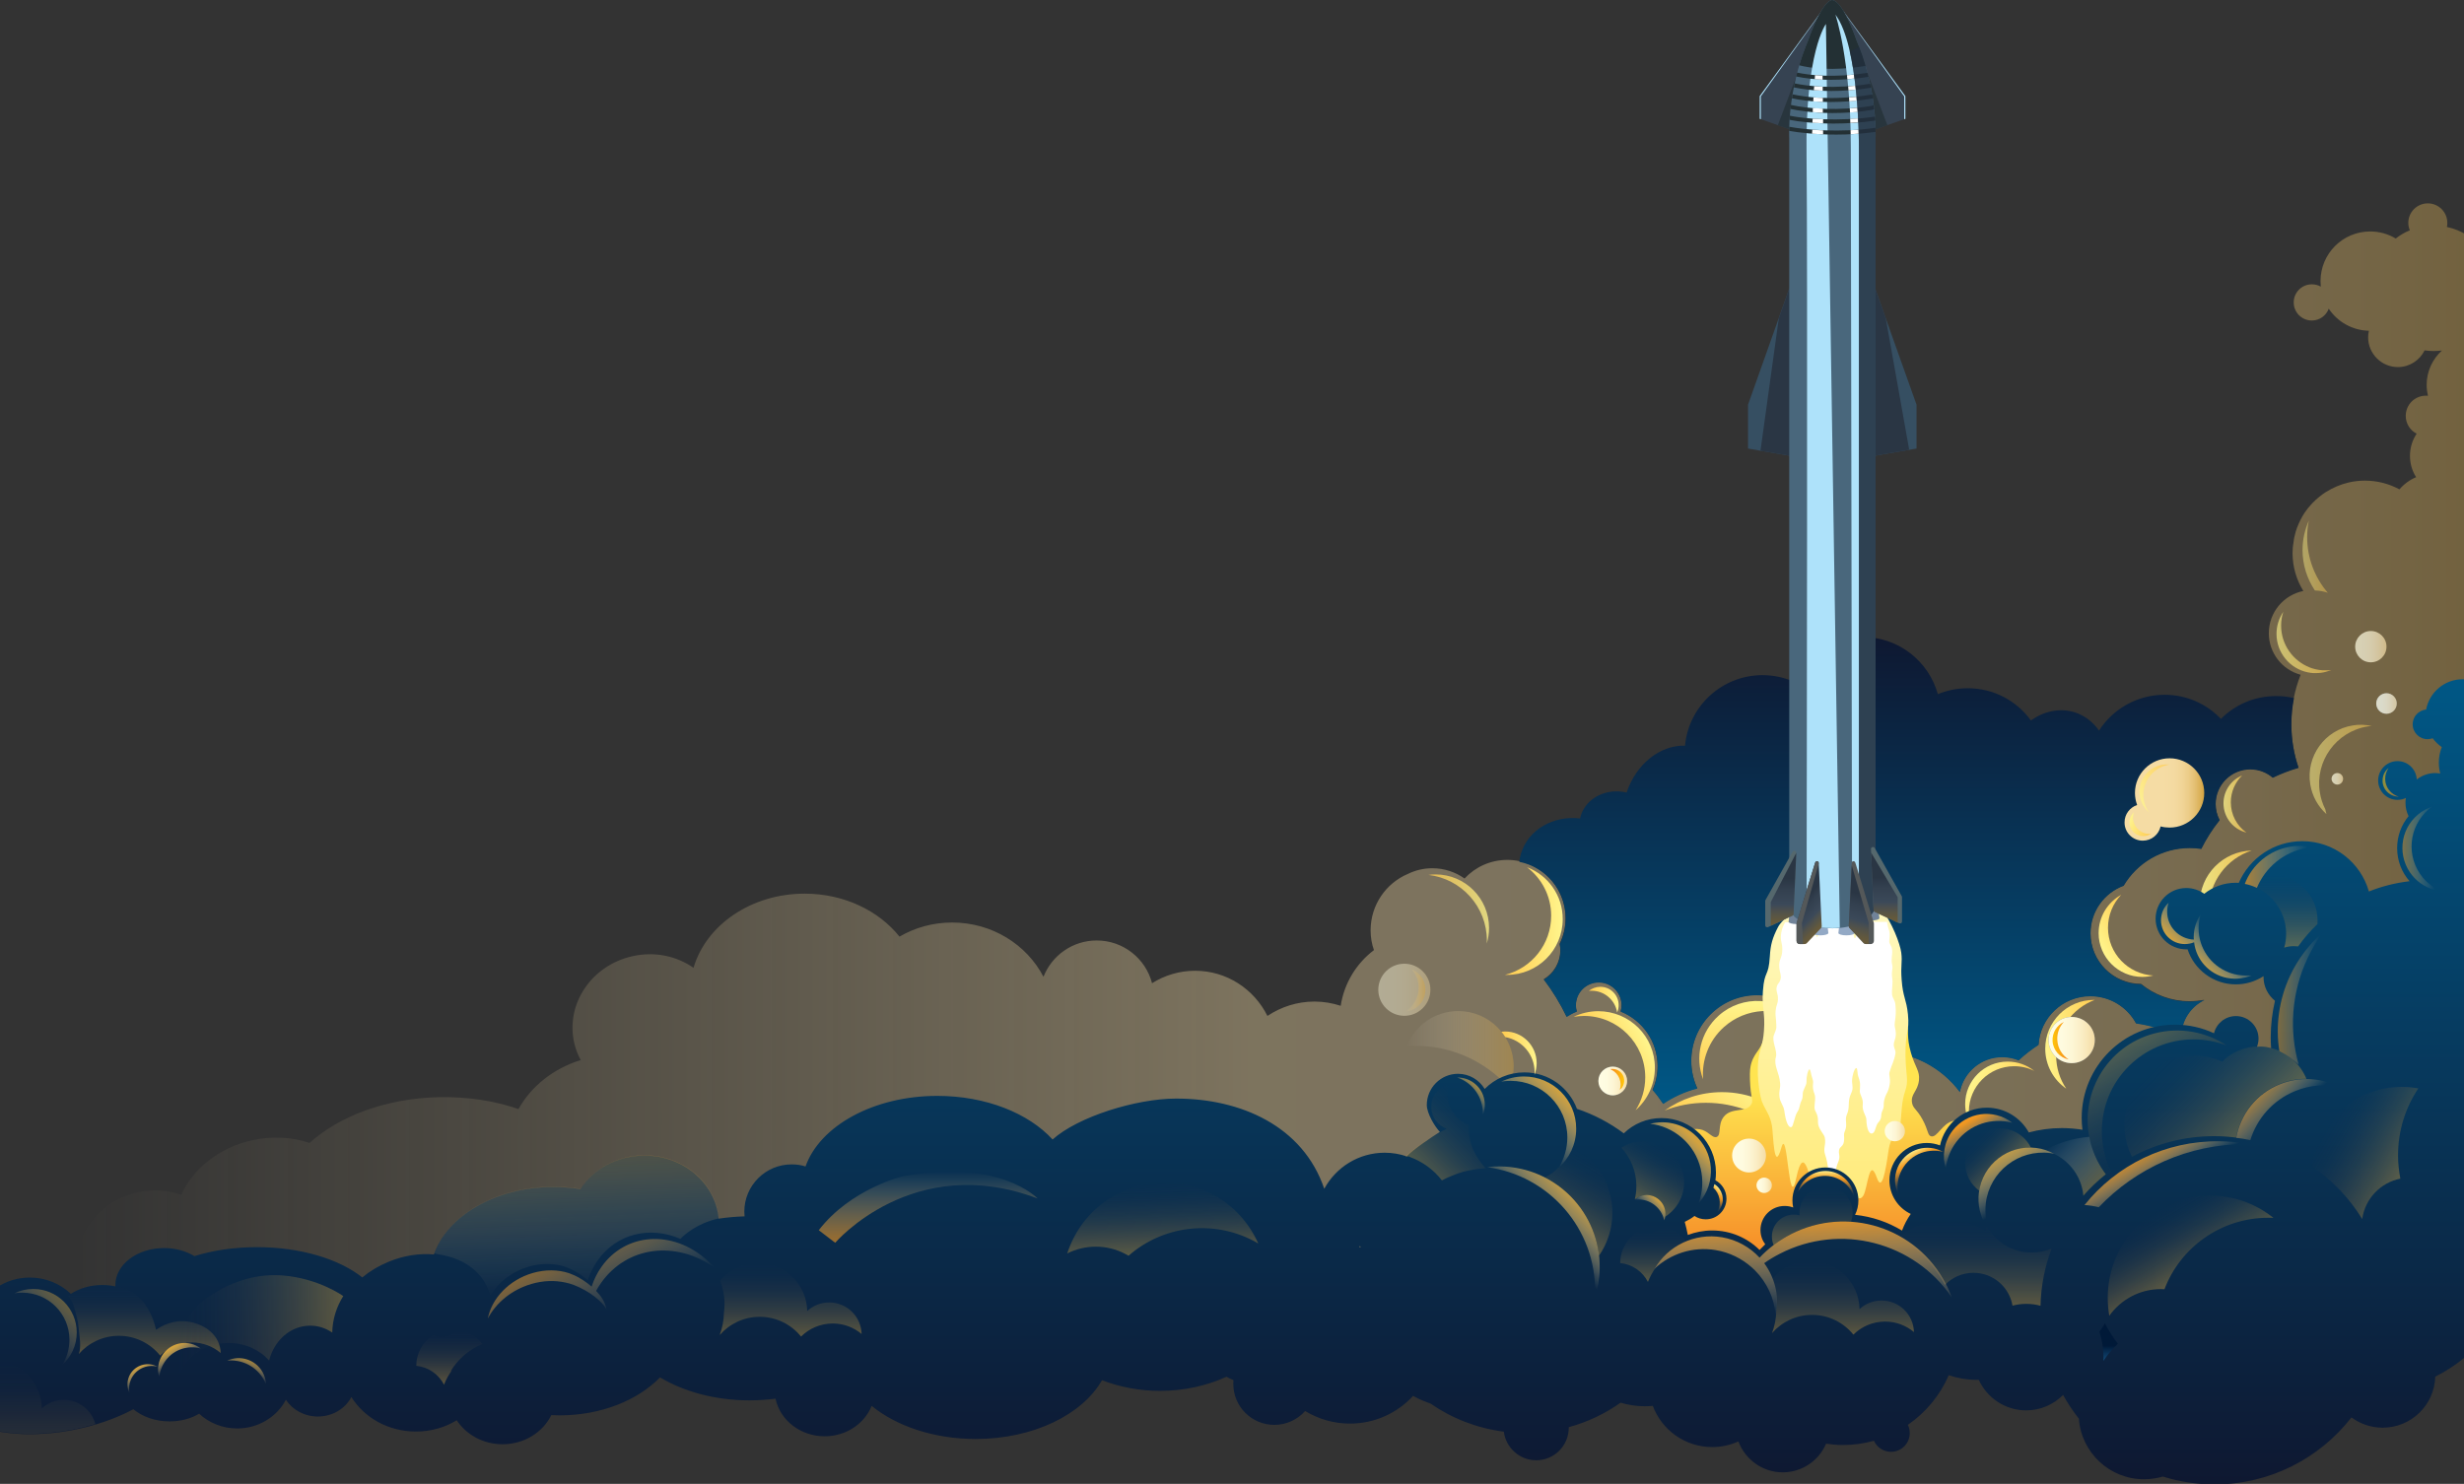 <svg enable-background="new 0 0 1920 1156.5" viewBox="0 0 1920 1156.5" xmlns="http://www.w3.org/2000/svg" xmlns:xlink="http://www.w3.org/1999/xlink"><rect x="0" y="0" width="1920" height="1156.5" fill="#333333" stroke="none"/><clipPath id="a"><path d="m0 0h1920v1156.5h-1920z"/></clipPath><linearGradient id="b"><stop offset="0" stop-color="#f5dca4" stop-opacity="0"/><stop offset=".472" stop-color="#f5dca4"/><stop offset=".619" stop-color="#f4daa1"/><stop offset=".717" stop-color="#f1d598"/><stop offset=".801" stop-color="#eccd89"/><stop offset=".877" stop-color="#e4c074"/><stop offset=".947" stop-color="#dbb159"/><stop offset=".999" stop-color="#d2a23f"/></linearGradient><linearGradient id="c" gradientUnits="userSpaceOnUse" x1="59.167" x2="1995.504" xlink:href="#b" y1="603.545" y2="603.545"/><linearGradient id="d"><stop offset=".005" stop-color="#005785"/><stop offset=".998" stop-color="#0e1831"/></linearGradient><linearGradient id="e" gradientUnits="userSpaceOnUse" x1="1487.595" x2="1487.595" xlink:href="#d" y1="860.343" y2="496.382"/><linearGradient id="f"><stop offset="0" stop-color="#fff" stop-opacity="0"/><stop offset=".198" stop-color="#f5ead4" stop-opacity=".158"/><stop offset=".587" stop-color="#e2c484" stop-opacity=".47"/><stop offset=".864" stop-color="#d7ab52" stop-opacity=".691"/><stop offset="1" stop-color="#d2a23f" stop-opacity=".8"/></linearGradient><linearGradient id="g" gradientUnits="userSpaceOnUse" x1="1096.006" x2="1179.486" xlink:href="#f" y1="817.986" y2="817.986"/><linearGradient id="h"><stop offset="0" stop-color="#ffcb50"/><stop offset="1" stop-color="#fff58c"/></linearGradient><linearGradient id="i" gradientUnits="userSpaceOnUse" x1="1754.656" x2="1714.176" xlink:href="#h" y1="700.177" y2="700.177"/><linearGradient id="j" gradientUnits="userSpaceOnUse" x1="1345.4" x2="1390.769" xlink:href="#h" y1="913.77" y2="868.402"/><linearGradient id="k" gradientUnits="userSpaceOnUse" x1="1569.93" x2="1536.848" xlink:href="#h" y1="861.2" y2="842.1"/><linearGradient id="l" gradientUnits="userSpaceOnUse" x1="1363.966" x2="1363.966" xlink:href="#h" y1="841.248" y2="780.129"/><linearGradient id="m" gradientUnits="userSpaceOnUse" x1="1421.784" x2="1421.784" y1="776.848" y2="997.856"><stop offset=".337" stop-color="#ffe450"/><stop offset="1" stop-color="#f47e20"/></linearGradient><linearGradient id="n" gradientUnits="userSpaceOnUse" x1="1428.379" x2="1428.379" y1="707.565" y2="959.771"><stop offset="0" stop-color="#fff9bf"/><stop offset="1" stop-color="#ffe973"/></linearGradient><linearGradient id="o" gradientUnits="userSpaceOnUse" x1="841.308" x2="841.308" xlink:href="#d" y1="529.458" y2="1156.465"/><linearGradient id="p" gradientTransform="matrix(-.065 -.998 .998 -.065 -726.348 407.871)" gradientUnits="userSpaceOnUse" x1="-544.883" x2="-522.368" xlink:href="#b" y1="615.877" y2="615.877"/><linearGradient id="q" gradientTransform="matrix(-.065 -.998 .998 -.065 -726.348 407.871)" gradientUnits="userSpaceOnUse" x1="-623.928" x2="-585.491" xlink:href="#b" y1="530.224" y2="530.224"/><linearGradient id="r" gradientUnits="userSpaceOnUse" x1="1655.435" x2="1717.609" y1="623.124" y2="623.124"><stop offset="0" stop-color="#f5dca4"/><stop offset=".472" stop-color="#f5dca4"/><stop offset=".619" stop-color="#f4daa1"/><stop offset=".717" stop-color="#f1d598"/><stop offset=".801" stop-color="#eccd89"/><stop offset=".877" stop-color="#e4c074"/><stop offset=".947" stop-color="#dbb159"/><stop offset=".999" stop-color="#d2a23f"/></linearGradient><linearGradient id="s" gradientUnits="userSpaceOnUse" x1="1848.131" x2="1799.661" xlink:href="#h" y1="599.692" y2="599.692"/><linearGradient id="t" gradientUnits="userSpaceOnUse" x1="1813.853" x2="1794.135" xlink:href="#h" y1="433.838" y2="433.838"/><linearGradient id="u" gradientUnits="userSpaceOnUse" x1="1632.262" x2="1593.733" xlink:href="#h" y1="813.97" y2="813.97"/><linearGradient id="v" gradientUnits="userSpaceOnUse" x1="1172.737" x2="1217.788" xlink:href="#h" y1="717.824" y2="717.824"/><linearGradient id="w" gradientUnits="userSpaceOnUse" x1="1750.492" x2="1732.624" xlink:href="#h" y1="626.704" y2="626.704"/><linearGradient id="x" gradientUnits="userSpaceOnUse" x1="1676.781" x2="1658.884" xlink:href="#h" y1="649.186" y2="638.854"/><linearGradient id="y" gradientUnits="userSpaceOnUse" x1="1238.191" x2="1261.327" xlink:href="#h" y1="779.16" y2="779.16"/><linearGradient id="z" gradientUnits="userSpaceOnUse" x1="1669.607" x2="1639.507" xlink:href="#h" y1="726.349" y2="743.727"/><linearGradient id="A" gradientUnits="userSpaceOnUse" x1="1113.159" x2="1160.356" xlink:href="#h" y1="708.4" y2="708.4"/><linearGradient id="B" gradientUnits="userSpaceOnUse" x1="1248.091" x2="1283.466" xlink:href="#h" y1="830.205" y2="809.781"/><linearGradient id="C" gradientUnits="userSpaceOnUse" x1="1695.631" x2="1666.409" xlink:href="#h" y1="604.653" y2="621.524"/><linearGradient id="D" gradientUnits="userSpaceOnUse" x1="1816.608" x2="1773.983" xlink:href="#h" y1="500.823" y2="500.823"/><linearGradient id="E" gradientUnits="userSpaceOnUse" x1="1169.838" x2="1197.396" xlink:href="#h" y1="820.702" y2="820.702"/><linearGradient id="F"><stop offset="0" stop-color="#fffde3"/><stop offset=".278" stop-color="#fefbe0"/><stop offset=".515" stop-color="#fdf6d5"/><stop offset=".739" stop-color="#faecc3"/><stop offset=".952" stop-color="#f6e0ab"/><stop offset="1" stop-color="#f5dca4"/></linearGradient><linearGradient id="G" gradientUnits="userSpaceOnUse" x1="1596.313" x2="1632.262" xlink:href="#F" y1="810.604" y2="810.604"/><linearGradient id="H" gradientUnits="userSpaceOnUse" x1="1073.941" x2="1114.589" xlink:href="#F" y1="771.412" y2="771.412"/><linearGradient id="I" gradientUnits="userSpaceOnUse" x1="1245.438" x2="1267.93" xlink:href="#F" y1="842.474" y2="842.474"/><linearGradient id="J" gradientUnits="userSpaceOnUse" x1="1349.646" x2="1376.13" xlink:href="#F" y1="900.594" y2="900.594"/><linearGradient id="K" gradientUnits="userSpaceOnUse" x1="1368.703" x2="1380.644" xlink:href="#F" y1="923.773" y2="923.773"/><linearGradient id="L"><stop offset="0" stop-color="#f5dca4" stop-opacity="0"/><stop offset=".283" stop-color="#eaca84" stop-opacity=".283"/><stop offset=".763" stop-color="#d9ad52" stop-opacity=".763"/><stop offset="1" stop-color="#d2a23f"/></linearGradient><linearGradient id="M" gradientUnits="userSpaceOnUse" x1="1094.853" x2="1110.678" xlink:href="#L" y1="771.939" y2="771.939"/><linearGradient id="N"><stop offset="0" stop-color="#ffc50a"/><stop offset="1" stop-color="#f5851f"/></linearGradient><linearGradient id="O" gradientUnits="userSpaceOnUse" x1="1599.375" x2="1611.917" xlink:href="#N" y1="811.107" y2="811.107"/><linearGradient id="P" gradientUnits="userSpaceOnUse" x1="1265.527" x2="1254.512" xlink:href="#N" y1="841.248" y2="841.248"/><linearGradient id="Q"><stop offset="0" stop-color="#192749" stop-opacity="0"/><stop offset=".171" stop-color="#3d3f47" stop-opacity=".137"/><stop offset=".574" stop-color="#8d7443" stop-opacity=".459"/><stop offset=".86" stop-color="#bf9540" stop-opacity=".688"/><stop offset="1" stop-color="#d2a23f" stop-opacity=".8"/></linearGradient><linearGradient id="R" gradientUnits="userSpaceOnUse" x1="112.624" x2="112.624" xlink:href="#Q" y1="1001.474" y2="1056.486"/><linearGradient id="S" gradientUnits="userSpaceOnUse" x1="-20.985" x2="-13.214" xlink:href="#L" y1="1040.568" y2="1032.796"/><linearGradient id="T" gradientUnits="userSpaceOnUse" x1="25.05" x2="50.531" xlink:href="#L" y1="1040.716" y2="1015.235"/><linearGradient id="U"><stop offset="0" stop-color="#f5dca4" stop-opacity="0"/><stop offset=".404" stop-color="#f4bc66" stop-opacity=".425"/><stop offset=".769" stop-color="#f2a234" stop-opacity=".811"/><stop offset=".949" stop-color="#f29821"/></linearGradient><linearGradient id="V" gradientTransform="matrix(.913 -.408 .408 .913 -237.821 86.273)" gradientUnits="userSpaceOnUse" x1="268.971" x2="266.139" xlink:href="#U" y1="1151.631" y2="1078.181"/><linearGradient id="W" gradientUnits="userSpaceOnUse" x1="451.005" x2="446.036" xlink:href="#U" y1="1008.599" y2="879.729"/><linearGradient id="X" gradientUnits="userSpaceOnUse" x1="1643.09" x2="1643.09" y1="1060.652" y2="1031.356"><stop offset="0" stop-color="#134c79"/><stop offset=".4" stop-color="#001938"/></linearGradient><linearGradient id="Y" gradientUnits="userSpaceOnUse" x1="1835.275" x2="1859.601" xlink:href="#F" y1="503.999" y2="503.999"/><linearGradient id="Z" gradientUnits="userSpaceOnUse" x1="1851.568" x2="1867.633" xlink:href="#F" y1="548.269" y2="548.269"/><linearGradient id="aa" gradientUnits="userSpaceOnUse" x1="1468.634" x2="1484.466" xlink:href="#F" y1="881.625" y2="881.625"/><linearGradient id="ab" gradientUnits="userSpaceOnUse" x1="1816.849" x2="1825.8" xlink:href="#F" y1="606.989" y2="606.989"/><linearGradient id="ac" gradientUnits="userSpaceOnUse" x1="1816.036" x2="1876.79" xlink:href="#Q" y1="872.363" y2="907.44"/><linearGradient id="ad" gradientUnits="userSpaceOnUse" x1="1539.239" x2="1539.239" xlink:href="#Q" y1="950.646" y2="1017.741"/><linearGradient id="ae" gradientUnits="userSpaceOnUse" x1="1681.793" x2="1709.921" xlink:href="#Q" y1="942.634" y2="991.353"/><linearGradient id="af" gradientTransform="matrix(.884 .467 -.467 .884 297.833 -51.466)" gradientUnits="userSpaceOnUse" x1="990.526" x2="1018.654" xlink:href="#Q" y1="577.126" y2="625.846"/><linearGradient id="ag" gradientUnits="userSpaceOnUse" x1="1288.19" x2="1288.19" xlink:href="#Q" y1="956.283" y2="999.25"/><linearGradient id="ah" gradientUnits="userSpaceOnUse" x1="350.056" x2="350.056" xlink:href="#Q" y1="1036.38" y2="1079.346"/><linearGradient id="ai" gradientUnits="userSpaceOnUse" x1="1297.932" x2="1274.634" xlink:href="#Q" y1="894.704" y2="935.058"/><linearGradient id="aj" gradientUnits="userSpaceOnUse" x1="1248.916" x2="1217.085" xlink:href="#Q" y1="906.783" y2="961.915"/><linearGradient id="ak" gradientUnits="userSpaceOnUse" x1="1751.318" x2="1751.318" y1="689.251" y2="689.49"><stop offset="0" stop-color="#384257" stop-opacity="0"/><stop offset=".552" stop-color="#243f56" stop-opacity=".442"/><stop offset="1" stop-color="#193d55" stop-opacity=".8"/></linearGradient><linearGradient id="al" gradientUnits="userSpaceOnUse" x1="1782.278" x2="1782.278" xlink:href="#Q" y1="681.739" y2="738.697"/><linearGradient id="am" gradientUnits="userSpaceOnUse" x1="1685.178" x2="1749.206" xlink:href="#Q" y1="824.969" y2="888.998"/><linearGradient id="an" gradientUnits="userSpaceOnUse" x1="1539.261" x2="1564.449" xlink:href="#Q" y1="887.241" y2="912.428"/><linearGradient id="ao" gradientUnits="userSpaceOnUse" x1="1603.305" x2="1636.466" xlink:href="#f" y1="886.536" y2="919.698"/><linearGradient id="ap" gradientUnits="userSpaceOnUse" x1="1412.104" x2="1412.104" xlink:href="#Q" y1="924.42" y2="970.302"/><linearGradient id="aq" gradientUnits="userSpaceOnUse" x1="1436.225" x2="1436.225" xlink:href="#Q" y1="982.709" y2="1040.085"/><linearGradient id="ar" gradientUnits="userSpaceOnUse" x1="616.233" x2="616.233" xlink:href="#Q" y1="984.211" y2="1041.587"/><linearGradient id="as" gradientUnits="userSpaceOnUse" x1="1577.385" x2="1556.89" xlink:href="#L" y1="932.716" y2="897.218"/><linearGradient id="at"><stop offset=".067" stop-color="#f5dca4" stop-opacity="0"/><stop offset=".464" stop-color="#f4bc66" stop-opacity=".425"/><stop offset=".823" stop-color="#f2a234" stop-opacity=".811"/><stop offset="1" stop-color="#f29821"/></linearGradient><linearGradient id="au" gradientUnits="userSpaceOnUse" x1="1899.047" x2="1871.923" xlink:href="#at" y1="661.461" y2="661.461"/><linearGradient id="av" gradientUnits="userSpaceOnUse" x1="1856.493" x2="1869.153" xlink:href="#N" y1="609.746" y2="609.746"/><linearGradient id="aw" gradientUnits="userSpaceOnUse" x1="1810.114" x2="1774.886" xlink:href="#at" y1="778.192" y2="778.192"/><linearGradient id="ax"><stop offset="0" stop-color="#384257" stop-opacity="0"/><stop offset=".056" stop-color="#4e4c51" stop-opacity=".082"/><stop offset=".219" stop-color="#886740" stop-opacity=".319"/><stop offset=".369" stop-color="#b67c33" stop-opacity=".538"/><stop offset=".501" stop-color="#d78b29" stop-opacity=".731"/><stop offset=".612" stop-color="#eb9523" stop-opacity=".892"/><stop offset=".686" stop-color="#f29821"/><stop offset=".742" stop-color="#f3a12c"/><stop offset=".84" stop-color="#f6ba49"/><stop offset=".968" stop-color="#fce278"/><stop offset=".999" stop-color="#fded85"/></linearGradient><linearGradient id="ay" gradientUnits="userSpaceOnUse" x1="1422.847" x2="1422.847" xlink:href="#ax" y1="933.178" y2="912.76"/><linearGradient id="az" gradientUnits="userSpaceOnUse" x1="1298.559" x2="1321.696" xlink:href="#L" y1="912.912" y2="889.775"/><linearGradient id="aA" gradientUnits="userSpaceOnUse" x1="1142.963" x2="1152.286" xlink:href="#L" y1="856.896" y2="847.573"/><linearGradient id="aB" gradientTransform="matrix(.91 -.414 .414 .91 -261.268 32.211)" gradientUnits="userSpaceOnUse" x1="-19.801" x2="-10.478" xlink:href="#L" y1="1134.613" y2="1125.29"/><linearGradient id="aC" gradientUnits="userSpaceOnUse" x1="1405.953" x2="1402.581" xlink:href="#U" y1="1025.195" y2="937.746"/><linearGradient id="aD" gradientUnits="userSpaceOnUse" x1="1283.207" x2="1292.908" xlink:href="#L" y1="945.004" y2="935.303"/><linearGradient id="aE" gradientUnits="userSpaceOnUse" x1="1543.477" x2="1531.621" y1="895.224" y2="874.688"><stop offset="0" stop-color="#f5dca4" stop-opacity="0"/><stop offset=".137" stop-color="#f4cf8b" stop-opacity=".137"/><stop offset=".412" stop-color="#f3b75d" stop-opacity=".412"/><stop offset=".658" stop-color="#f3a63c" stop-opacity=".658"/><stop offset=".862" stop-color="#f29c28" stop-opacity=".862"/><stop offset="1" stop-color="#f29821"/></linearGradient><linearGradient id="aF" gradientUnits="userSpaceOnUse" x1="1186.479" x2="1217.048" xlink:href="#L" y1="882.297" y2="851.729"/><linearGradient id="aG" gradientUnits="userSpaceOnUse" x1="1499.502" x2="1487.664" xlink:href="#ax" y1="919.282" y2="898.778"/><linearGradient id="aH" gradientUnits="userSpaceOnUse" x1="141.077" x2="133.679" xlink:href="#L" y1="1063.567" y2="1050.753"/><linearGradient id="aI" gradientUnits="userSpaceOnUse" x1="113.638" x2="106.251" xlink:href="#L" y1="1078.579" y2="1065.784"/><linearGradient id="aJ" gradientUnits="userSpaceOnUse" x1="1728.137" x2="1706.38" xlink:href="#L" y1="725.548" y2="747.305"/><linearGradient id="aK" gradientUnits="userSpaceOnUse" x1="1331.784" x2="1342.167" xlink:href="#ax" y1="939.101" y2="928.718"/><linearGradient id="aL" gradientUnits="userSpaceOnUse" x1="1703.914" x2="1653.772" xlink:href="#Q" y1="893.06" y2="806.211"/><linearGradient id="aM" gradientUnits="userSpaceOnUse" x1="1801.611" x2="1749.198" xlink:href="#at" y1="675.643" y2="675.643"/><linearGradient id="aN" gradientUnits="userSpaceOnUse" x1="1786.291" x2="1759.332" y1="870.698" y2="843.739"><stop offset="0" stop-color="#f5dca4" stop-opacity="0"/><stop offset=".045" stop-color="#f5d89d" stop-opacity=".036"/><stop offset=".5" stop-color="#f3b65b" stop-opacity=".4"/><stop offset=".831" stop-color="#f2a031" stop-opacity=".665"/><stop offset="1" stop-color="#f29821" stop-opacity=".8"/></linearGradient><linearGradient id="aO" gradientUnits="userSpaceOnUse" x1="1691.479" x2="1675.701" y1="921.601" y2="894.273"><stop offset="0" stop-color="#f5dca4" stop-opacity="0"/><stop offset=".425" stop-color="#f4bc66" stop-opacity=".383"/><stop offset=".811" stop-color="#f2a234" stop-opacity=".73"/><stop offset="1" stop-color="#f29821" stop-opacity=".9"/></linearGradient><linearGradient id="aP" gradientUnits="userSpaceOnUse" x1="1200.152" x2="1230.347" xlink:href="#L" y1="961.248" y2="931.053"/><linearGradient id="aQ" gradientUnits="userSpaceOnUse" x1="723.23" x2="723.23" xlink:href="#U" y1="913.081" y2="968.598"/><linearGradient id="aR" gradientUnits="userSpaceOnUse" x1="1151.853" x2="1107.005" xlink:href="#Q" y1="867.639" y2="912.487"/><linearGradient id="aS" gradientTransform="matrix(1.029 .109 -.28 1.142 181.818 -64.097)" gradientUnits="userSpaceOnUse" x1="-114.02" x2="-125.858" xlink:href="#ax" y1="1020.781" y2="1000.277"/><linearGradient id="aT" gradientUnits="userSpaceOnUse" x1="-225.788" x2="-265.652" xlink:href="#ax" y1="1065.411" y2="996.365"/><linearGradient id="aU" gradientTransform="matrix(-.067 .817 -.831 -.084 319.995 836.78)" gradientUnits="userSpaceOnUse" x1="367.538" x2="355.7" xlink:href="#ax" y1="494.763" y2="474.259"/><linearGradient id="aV" gradientUnits="userSpaceOnUse" x1="-268.589" x2="-222.4" xlink:href="#Q" y1="1041.464" y2="1087.653"/><linearGradient id="aW" gradientUnits="userSpaceOnUse" x1="19.487" x2="19.487" xlink:href="#Q" y1="1060.055" y2="1117.406"/><linearGradient id="aX" gradientUnits="userSpaceOnUse" x1="137.868" x2="267.481" xlink:href="#Q" y1="1033.792" y2="1033.792"/><linearGradient id="aY"><stop offset="0" stop-color="#695b39"/><stop offset=".083" stop-color="#61583e"/><stop offset=".209" stop-color="#4d504d"/><stop offset=".293" stop-color="#3b4959"/><stop offset=".5" stop-color="#33404f"/><stop offset=".647" stop-color="#2a3644"/></linearGradient><linearGradient id="aZ" gradientUnits="userSpaceOnUse" x1="1424.144" x2="1395.879" xlink:href="#aY" y1="718.729" y2="690.464"/><linearGradient id="a0" gradientUnits="userSpaceOnUse" x1="1389.78" x2="1389.78" xlink:href="#aY" y1="721.489" y2="664.724"/><linearGradient id="a1" gradientUnits="userSpaceOnUse" x1="1468.321" x2="1468.321" xlink:href="#aY" y1="718.966" y2="664.323"/><linearGradient id="a2" gradientUnits="userSpaceOnUse" x1="1442.083" x2="1456.67" xlink:href="#aY" y1="732.629" y2="678.189"/><g clip-path="url(#a)"><path d="m1394.4 224.4-32.3 91v34.2l36.5 6.3 3.9-8.4z" fill="#364f62"/><path d="m1394.4 224.4-8.3 23.5-14.3 103.4 26.8 4.6 3.9-8.4z" fill="#2a3644"/><path d="m1461 224.4 32.4 91v34.2l-36.6 6.3-3.9-8.4z" fill="#364f62"/><path d="m1469.4 247.9-8.4-23.5-8.1 123.1 3.9 8.4 30.9-5.3z" fill="#2a3644"/><path d="m1419.2 9.1-48 65.8v17.7l28.2 9.9z" fill="#364352"/><path d="m1372.1 92.9-.9-.3v-17.7l48-65.8-.1.5-47 65.5z" fill="#aee2fa"/><path d="m1385.3 97.6 31.3-82.4-5 29.6-12.2 57.7z" fill="#233034" opacity=".68"/><path d="m1436.7 9.1 48 65.8v17.7l-28.2 9.9z" fill="#364352"/><path d="m1483.8 92.9.9-.3v-17.7l-48-65.8.1.5 47 65.5z" fill="#aee2fa"/><path d="m1470.7 97.6-31.4-82.4 5 29.6 12.2 57.7z" fill="#233034" opacity=".68"/><path d="m1995.5 564.5c0-33.5-15.8-63.4-40.3-82.6 7.9-8.9 12.8-20.6 12.8-33.5 0-22.9-15.3-42.2-36.3-48.2-.8-6.5-3.4-12.5-7.3-17.4 9.6-5.3 16.1-15.6 16.1-27.3 0-7.5-2.6-14.4-7-19.7 17.1-2.9 30.1-17.8 30.1-35.7 0-20-16.2-36.3-36.3-36.3-.5 0-.9 0-1.4 0 11.9-8.9 19.5-23.1 19.5-39.1 0-23.5-16.6-43.1-38.7-47.8.2-1 .3-2.1.3-3.2 0-8.4-6.8-15.2-15.2-15.2s-15.2 6.8-15.2 15.2c0 2.1.4 4 1.2 5.8-4 1.6-7.7 3.8-11 6.4-5.8-3.5-12.6-5.5-19.9-5.5-21.4 0-38.7 17.3-38.7 38.7 0 1.4.1 2.9.2 4.3-2.1-1.2-4.4-1.8-7-1.8-7.8 0-14.1 6.3-14.1 14.1s6.3 14.1 14.1 14.1c6.1 0 11.2-3.8 13.2-9.2 6.8 10.2 18.3 16.9 31.3 17.2-.4 1.7-.6 3.4-.6 5.1 0 12.8 10.4 23.2 23.2 23.2 9.1 0 17-5.3 20.8-13 2.3.3 4.7.5 7.1.5 2.2 0 4.3-.2 6.4-.4-7.3 6.6-11.9 16.2-11.9 26.8 0 2.9.4 5.8 1 8.5-.5-.1-1.1-.1-1.6-.1-8.7 0-15.7 7-15.7 15.7 0 6.1 3.4 11.3 8.5 13.9-3.3 5-5.2 10.9-5.2 17.3 0 6.1 1.7 11.8 4.8 16.6-5 2.1-9.5 5.4-13 9.5-8-4.3-17.1-6.8-26.9-6.8-4.4 0-8.8.5-12.9 1.5-6.2 1.5-12 3.9-17.3 7.3 0 0 0 0-.1 0-3.9 2.5-7.4 5.4-10.6 8.7-.1.1-.1.2-.2.2-1 1.1-2 2.2-2.9 3.3-.1.1-.1.2-.2.2-1.8 2.3-3.5 4.7-4.9 7.3-.1.1-.2.3-.2.4-.7 1.2-1.3 2.5-1.9 3.8-.1.2-.2.4-.3.6-.6 1.3-1.1 2.6-1.6 3.9 0 .1-.1.2-.1.4-.5 1.3-.9 2.6-1.2 4 0 .1-.1.3-.1.4-.4 1.4-.7 2.8-.9 4.2 0 .3-.1.5-.1.8-.2 1.4-.4 2.8-.6 4.2 0 .2 0 .5-.1.7-.1 1.5-.2 3-.2 4.5 0 10.9 3.1 21 8.4 29.6-15.3 3.1-26.9 16.6-26.9 32.9 0 15.5 10.5 28.6 24.8 32.4-4.7 11.9-7.3 24.8-7.3 38.4 0 11.9 2 23.3 5.6 33.9-7 2-13.7 4.6-20.1 7.7-4.7-4-10.8-6.5-17.5-6.5-14.9 0-27 12.1-27 27 0 4.5 1.1 8.8 3.1 12.6-5.6 6.9-10.4 14.4-14.3 22.4-2.9-.4-6-.7-9-.7-21.9 0-41.1 11.8-51.5 29.4-15.1 5.6-25.8 20.1-25.8 37.1 0 21.8 17.6 39.5 39.4 39.6 10.3 8.4 23.5 13.5 37.8 13.5 4 0 7.9-.4 11.6-1.1-10.7 5.1-18.1 16-18.1 28.7v.7c-10.8-5.6-22.7-9.5-35.2-11.2-6.9-12.6-20.3-21.2-35.6-21.2-21.5 0-39.1 16.8-40.4 37.9-5.5 3.6-10.7 7.7-15.5 12.1-3.9-1.6-8.3-2.5-12.8-2.5-16.4 0-30 11.7-33 27.2-14.2-19.1-37-31.5-62.7-31.5-2.8 0-5.5.2-8.3.4-4.7-14.9-18.6-25.8-35.1-25.8-3.8 0-7.5.6-11 1.7-1.5-2-3.1-3.8-4.9-5.5 1.8-2.4 2.9-5.4 2.9-8.7 0-8.1-6.6-14.7-14.7-14.7-6.3 0-11.7 4-13.8 9.7-3.4-.7-6.8-1.1-10.4-1.1-28.3 0-51.3 22.9-51.3 51.3 0 7.7 1.7 14.9 4.7 21.4-9.6 2.4-18.6 6.5-26.6 12-2.5-3.8-5.2-7.4-8.2-10.8 2.5-5.7 3.9-11.9 3.9-18.5 0-19.3-11.9-35.8-28.8-42.6.5-1.6.7-3.2.7-4.9 0-9.9-8-17.8-17.8-17.8s-17.8 8-17.8 17.8c0 1.7.3 3.4.7 4.9-2.8 1.1-5.4 2.5-7.9 4.1-5-10.3-11-20.1-17.8-29.1 7.7-4.6 12.9-13 12.9-22.6 0-1.7-.2-3.4-.5-5.1 2.9-6 4.6-12.7 4.6-19.9 0-25.1-20.3-45.4-45.4-45.4-13.2 0-25 5.6-33.3 14.5-7.1-5-15.7-8-25.1-8-6.8 0-13.3 1.6-19 4.4-17.1 7.2-29.1 24.2-29.1 44 0 5.4.9 10.6 2.6 15.4-13.6 10.3-23.2 25.7-25.9 43.4-6.5-2.1-13.3-3.3-20.4-3.3-13.5 0-26 4.1-36.7 11.2-10.4-20.9-31.7-35.2-56.4-35.2-12.3 0-23.8 3.6-33.5 9.7-5-19.2-22.4-33.3-43.1-33.3-18.9 0-35 11.7-41.5 28.3-13.1-25.1-40-42.3-71.2-42.3-15 0-29 4-41 11-16.1-20.2-43.2-33.5-73.9-33.5-41.8 0-76.9 24.6-86.6 57.8-13.2-9.2-30.4-13-47.8-9-31.8 7.2-52 37.3-45.2 67.4 1.1 4.8 2.8 9.3 5.1 13.5-21.7 6.7-38.9 20.9-48.5 38.2-18.4-6.4-39.5-9.7-61.8-9.3-41.4.9-77.9 14.8-101 35.7-13.6-4.6-29.2-5.6-45.1-2-25.8 5.8-45.9 22.4-54.8 42.4-6.8-2.3-14.1-3.5-21.7-3.4-34.1.7-61.2 28.3-60.5 61.5.7 33.3 28.9 59.7 63 59 26.3-.5 48.5-17.1 56.9-40 13.5 4.5 28.9 5.4 44.6 1.9 8.9-2 17-5.3 24.3-9.5 24 17.8 59 28.7 97.9 27.9 59.5-1.2 108.9-29.5 123-66.7 7 .1 14.2-.6 21.4-2.2 8.6-1.9 16.6-5.1 23.8-9.1 32 33.2 85.3 48.8 139.9 36.4 22.4-5.1 42.5-14.3 59.6-26.4 3.5 4.8 7.5 7.6 12 7.6 40.1 0 45.5 98.7 51.1 61.6 8.2 9.5 43.5-28.5 57.1-28.5 4.7 0 33.3-7.7 37.5-9 0 .1 39 10.5 45.1-16.5 1.6-7.1 2.1-11 2.3-12.8.1 4.2 2.3 18.8 23.3 18.8 9 0 34.3 33.5 42.1 30 8.6 31.8 37-6 69.1-6 17.8 0 28.1-22.2 34.1-50.4l2.2 78.6c30.5-3.8 58.4-15.7 81.7-33.4 13.1 6.6 28 10.3 43.6 10.3 25.1 0 47.9-9.5 65.2-25 15.6 18 38.5 29.3 64.2 29.3 35.3 0 65.6-21.6 78.4-52.3 12.2 7.9 26.8 12.5 42.4 12.5 34.6 0 64-22.5 74.2-53.7 7.2 54.4 53.7 96.5 110.1 96.5 61.3 0 111.1-49.7 111.1-111.1 0-25.7-8.7-49.3-23.4-68.1 11.1-1.8 20.2-9.3 24.3-19.4 18.5 11.4 40.4 17.9 63.7 17.9 1.8 0 3.6 0 5.4-.1 64.9-2.8 116.7-56.3 116.7-121.9 0-20-4.8-38.9-13.3-55.5 36.3-16 61.8-52.7 61.8-95.5z" fill="url(#c)" opacity=".38"/><path d="m1220 715.9c0 7.1-1.6 13.9-4.6 19.9.3 1.6.5 3.3.5 5.1 0 9.6-5.2 18-12.9 22.6 6.9 9 12.9 18.8 17.8 29.1 2.5-1.6 5.1-3 7.9-4.1-.5-1.6-.7-3.2-.7-4.9 0-9.9 8-17.8 17.8-17.8s17.8 8 17.8 17.8c0 1.7-.3 3.4-.7 4.9 16.9 6.8 28.8 23.3 28.8 42.6 0 6.6-1.4 12.8-3.9 18.5 3 3.4 5.7 7 8.2 10.8 8-5.4 17-9.5 26.6-12-3-6.5-4.7-13.8-4.7-21.4 0-28.3 22.9-51.3 51.3-51.3 3.6 0 7 .4 10.4 1.1 2-5.6 7.4-9.7 13.8-9.7 8.1 0 14.7 6.6 14.7 14.7 0 3.3-1.1 6.3-2.9 8.7 1.7 1.7 3.4 3.6 4.9 5.5 3.5-1.1 7.2-1.7 11-1.7 16.5 0 30.4 10.8 35.1 25.8 2.7-.3 5.5-.4 8.3-.4 25.7 0 48.4 12.4 62.7 31.5 3-15.5 16.6-27.2 33-27.2 4.5 0 8.9.9 12.8 2.5 4.8-4.5 10-8.5 15.5-12.1 1.3-21.2 18.9-37.9 40.4-37.9 15.4 0 28.8 8.6 35.6 21.2 12.5 1.8 24.4 5.6 35.2 11.2 0-.2 0-.5 0-.7 0-12.6 7.4-23.6 18.1-28.7-3.8.7-7.7 1.1-11.6 1.1-14.4 0-27.5-5.1-37.8-13.5-21.8-.1-39.4-17.8-39.4-39.6 0-17 10.7-31.5 25.8-37.1 10.4-17.6 29.6-29.4 51.5-29.4 3.1 0 6.1.2 9 .7 4-8 8.8-15.5 14.3-22.4-2-3.8-3.1-8-3.1-12.6 0-14.9 12.1-27 27-27 6.7 0 12.8 2.5 17.5 6.5 6.4-3.1 13.2-5.7 20.1-7.7-3.6-10.6-5.6-22-5.6-33.9 0-7 .7-13.9 2-20.5-4.5-1.1-9.2-1.6-14-1.6-16.8 0-32 6.8-42.9 17.8-11.1-11.6-26.6-18.8-43.9-18.8-21.4 0-40.3 11.1-51.1 27.9-4.7-6.7-11.2-11.8-19.2-14.3-11.5-3.5-23.7-.8-33.9 6.4-11-15.2-28.9-25.1-49.2-25.1-8.2 0-16.1 1.7-23.3 4.6-7.1-25.6-30.6-44.5-58.5-44.5-24.1 0-44.9 14-54.7 34.4-7.2-3-15.1-4.7-23.4-4.7-31.6 0-57.6 24.2-60.4 55-19-.7-38.1 14-45.5 36.5-15.8-3.7-31.5 4.1-35.8 18.2-.2.7-.3 1.3-.5 2-20.7-2.5-40.3 8.6-46 27.3-.7 2.1-1.1 4.3-1.3 6.5 20.6 4.1 36.1 22.3 36.1 44.2z" fill="url(#e)"/><path d="m1103 815.1c29.1 0 55.2 12.7 73.1 32.9 2.2-5.2 3.4-10.8 3.4-16.8 0-23.9-19.4-43.2-43.2-43.2-18.3 0-33.9 11.4-40.2 27.4 2.2-.2 4.6-.3 6.9-.3z" fill="url(#g)" opacity=".5"/><path d="m1721.2 708.8c0-21.5 14-39.7 33.4-45.9-22.4.5-40.5 18.9-40.5 41.4 0 13.5 6.5 25.5 16.5 33.1-5.9-8-9.4-17.9-9.4-28.6z" fill="url(#i)" opacity=".87"/><path d="m1329.3 859.5c45.6 0 83.2 34.2 88.6 78.4.4-3.2.7-6.5.7-9.9 0-42.4-34.4-76.8-76.8-76.8-16.6 0-32 5.3-44.6 14.3 9.9-3.9 20.7-6 32.1-6z" fill="url(#j)"/><path d="m1534.2 866.3c0-19.5 15.8-35.3 35.3-35.3 5.6 0 11 1.3 15.7 3.7-5.7-4.6-12.9-7.3-20.8-7.3-18.3 0-33.1 14.8-33.1 33.1 0 6.2 1.7 12 4.6 16.9-1-3.5-1.7-7.2-1.7-11.1z" fill="url(#k)"/><path d="m1327.1 841.2c-1.2-14.8 4.3-30 16.2-40.7 17.2-15.4 42.3-16.5 60.6-4.1-.4-.4-.7-.9-1.1-1.3-16.6-18.5-45.1-20.1-63.6-3.5-14.4 12.9-18.6 32.7-12.1 49.6z" fill="url(#l)"/><path d="m1377.4 793.5c-2.1 5.6-.3 14.9-7.3 25-1.5 2.2-3.9 5.1-5.4 10-.9 3-1.3 6-1.1 12.9.5 15.1 2.9 16 1.1 19.2-3.9 7-15.5 2-21.6 9.9-4.8 6.2-1.6 14.1-5.4 15.6-3 1.2-5.8-3.5-11-5.4-5.1-1.8-13-1.2-25.6 8.3 7.8 34.9 4.2 73.7 12 108.7 65.9.8 143.2-2.3 209.1-1.5 6.7-38.1 13.5-76.3 20.2-114.4-5.4-4.9-12.9-10-20.2-8.3-9 2.1-12.7 13.5-17.5 12.1-2.8-.8-2-4.6-6.7-13.2-4.6-8.3-7.3-8.3-8.1-12.9-1.2-6.9 4.4-8.8 5.4-17.5.8-7.4-2.9-9.9-6.2-21.3-3.8-13-1.3-17.5-3.2-23.2-9.3-26.4-99.7-27.2-108.5-4z" fill="url(#m)"/><path d="m1392.2 714.5c-1.6 1.8-5.1 4.9-6.7 8-4.4 8.5-5.9 13.9-6.4 22.8-1 16.8-4.2 10.3-5.4 27.1-1 13.8 1.9 16.5.8 31-.8 11.5-3.3 13.1-4.4 23.3-1.6 15.3 2.2 30.3 2.7 31.5 3.1 7.8 6.4 10.3 8 19.5 1 6.1 1.4 37.8 7.3 16.7 4.9-17.5 5.6 52.1 11.6 23.6 6.1-28.8 11 1 15 18.7 2.7 12 7.6 23 11.1 23s9.7-11.7 11.5-22.2c3.3-19.4 9.4 2.9 14.6-5.6 3.5-5.7 4.6-31.2 10.6-13.9 3.9 11.2 6.8-5.2 9-20.8 2-14.6 8.7-12.2 9.5-22.2.7-8.5.9-17 3.5-24.5 3-8.6.6-11.8.3-27.4-.3-19.4 3.3-18.5 1.9-32.6-1.2-12-3.9-13-4.9-26.9-.9-11.5.7-13.3-.3-21.1-.9-6.9-7-23.3-16-35-5.9 0-8.5 6.4-14.4 6.4-1 .4-1.9 1.1-3.5 3.1-.8 1.1-2 2.4-2.6 3.1-.8-.6-1.8-2-2.6-3-1.9-2.3-3.5-2.9-4.4-3.1-4.9 0-9.8 0-14.8 0-.8 0-2.2.8-3.3 1.8-2.3 2.2-3.4 4.1-4 4.7-.6-.5-1.3-1.6-2.2-2.9-2.1-2.9-4.6-3.9-5.3-4-5.3.4-10.8.6-16.2.9z" fill="url(#n)"/><path d="m1391 718.8c-1.4 2.4-3.1 6.2-3.3 11-.2 4.4 1.1 5.1 1.1 10 0 7.3-2.8 7.5-2.4 13.7.3 4.8 2.1 6.8.8 10.5-.9 2.5-1.9 2.3-2.6 4.7-1.2 3.9 1.1 5.3.8 10.5-.2 3.8-1.4 3.9-1.8 8.7-.3 3.2.2 4.5.3 7.1.3 6.3.9 5.5-1.6 11.6-2 4.8 2.9 12.3 1.5 17.3-1.9 6.5 2.7 12 3.3 20.4.3 4.1-1 5.5-.5 10.5.4 4.5 3.2 6.5 3.8 11.1 1 7.8 3 13.3 5.5 12.5 1.6-.5 2.4-8.4 4.6-11.7 2.3-3.4 1.3-5 3.4-9.2 1.3-2.7.4-5 1.3-7.3 1.6-4.3 2.6-4.7 2.5-7.8-.1-3.8 1.2-8.5 2.1-8.9 1.1-.5 1 3 2.7 7.9 1.1 3.1-1.1 4.7 1.4 11.3 1.2 3.2-.1 6.9 0 10.6.1 3.4 3 4.4 2.7 11-.2 5.3 4.8 9.5 5.3 12.2 1.2 6.1-1.6 8.2.4 13.8 1.1 3.2 2 8.1 2.2 10.6.1 1.8 2.5 8.4 4.9 6.5 1.2-.9.8-4.5 1.7-8.1.7-2.9 2.7-5.6 2.1-8.9-1.4-7.6 2.8-5.4 3.6-10.5.7-5.2-.7-4.7.8-8.4 2.3-5.3-.4-8.4 1.5-12.8 2.8-6.2.1-9.9 3.4-16.7 2.4-4.9-.2-6.5 1-12.9.9-4.9 2.3-6.7 2.9-6.7 1.2-.1.6 4.1 1.8 7.2 1.8 4.8 1.1 7.1 1 10.9-.1 2.6 2.9 5.8 2.3 10.3-.7 5.1 2.7 8.8 2.8 11.6.2 8 2.4 12.2 5 10.8 2.2-1.2 2.1-5.8 4.2-8.2 3.6-3.9 1.5-5.5 3.3-9.3 2.2-4.6-.1-4.2 2.2-10.9 1.1-3.2 2.3-3.3 3.4-9.2 1-5-.8-7.5 0-10.2 1.8-6.1 3.4-7.7 4.6-14.4.5-2.9-2.5-5-.8-9.6 2.7-7.4-.5-9.6.3-14.6.9-6.3.9-8 .5-13.3-.3-4.5-2.3-5-2.7-8.6-.3-2.5.7-8.9.3-11.4-1.1-6.9.6-8-.1-11.2-1.2-5.2.3-8.3-.1-11.8-.2-2-.8-3.2-1.9-5.2-.9-1.8.3-3.8-.1-8.4-.2-2-1.8-5.1-1.9-8.4-7 0-14 0-20.9 0-.6 1.2-.9 2-.9 4 0 1.8-.9 1.8-1.5 3.4-.6 1.5-.7 1.2-.8 3.1-.1 1.7-.7 2.2-1.2 2.2-.3 0-.7-2.4-1.3-3.9-.8-1.9-.1-2.5-.5-4.4-.5-2.2-1.4-2.6-1.9-4.5-7 0-14 0-20.9 0-.7.8-1 1.7-1.5 3-.4 1-1.2 1.4-1.2 2.8-.1 1.7-.4 2.1-.8 3.3-.3.9-.4 2.5-1.2 2.8-.5.2-1.5-2.6-1.6-4.8-.1-2-1.2-1.9-1.3-3.4-.1-1.1-.3-2.1-.7-3.6-7.4.3-14.3.3-21.3.3z" fill="#fff"/><path d="m2013.9 808.1c0-53.7-34.7-99.4-82.9-115.8 9.5-7.2 15.7-18.6 15.7-31.4 0-15.1-8.6-28.2-21.1-34.8 2.4.6 4.9.9 7.5.9 18 0 32.7-14.6 32.7-32.7 0-13.1-7.7-24.3-18.7-29.6.5-2.1.7-4.2.7-6.4 0-16-12.9-28.9-28.9-28.9-14.1 0-25.9 10.2-28.4 23.6-5.9.6-10.5 5.5-10.5 11.5 0 6.4 5.2 11.6 11.6 11.6 1.4 0 2.7-.3 4-.7 2 2.7 4.4 5 7.1 6.9-1.5 3.7-2.3 7.8-2.3 12 0 3 .4 5.9 1.1 8.6-1.3-.2-2.6-.4-3.9-.4-5.4 0-10.4 1.9-14.4 5-.4-8-7-14.3-15-14.3-8.3 0-15.1 6.7-15.1 15.1 0 8.3 6.7 15.1 15.1 15.1 2.3 0 4.6-.5 6.5-1.5-.2 1.3-.3 2.5-.3 3.9 0 3.7.9 7.2 2.4 10.3-5.6 6.8-8.9 15.4-8.9 24.9 0 9.9 3.6 18.9 9.7 25.8-11.1 1.3-21.7 4-31.7 8-6.4-22.6-27.2-39.2-51.9-39.2-22.2 0-41.2 13.4-49.5 32.5-.7 0-1.5-.1-2.3-.1-9.3 0-17.9 3.2-24.6 8.6-3.9-2.8-8.8-4.5-14-4.5-13.2 0-23.9 10.7-23.9 23.9s10.7 23.9 23.9 23.9h1c5.2 15.8 20.1 27.3 37.6 27.3 8 0 15.4-2.4 21.6-6.4v.7c0 7.5 3.5 14.1 8.9 18.5-2.1 9.1-3.3 18.5-3.3 28.3 0 2.9.1 5.8.3 8.6-2.8-.8-5.7-1.2-8.7-1.2-.8 0-1.5 0-2.3.1.7-1.9 1.2-4.1 1.2-6.3 0-9.7-7.9-17.6-17.6-17.6-8.3 0-15.2 5.7-17.1 13.4-9.2-4.3-19.5-6.7-30.4-6.7-40.2 0-72.7 32.5-72.7 72.7 0 3.1.2 6.2.6 9.2-5.2-.8-10.5-1.3-16-1.3-8.9 0-17.6 1.2-25.8 3.4-6.4-11.5-18.6-19.3-32.7-19.3-17.9 0-32.9 12.6-36.5 29.4-3.2-1.2-6.7-1.9-10.3-1.9-16 0-29.1 13-29.1 29.1 0 11.6 6.8 21.6 16.6 26.2-2.8 4-5.1 8.4-6.8 13-10.9-6.6-23.3-10.9-36.6-12.3 1.7-3.4 2.6-7.2 2.6-11.2 0-14.2-11.5-25.7-25.7-25.7s-25.7 11.5-25.7 25.7c0 1.9.2 3.7.6 5.5-2.1-.8-4.3-1.2-6.7-1.2-10.4 0-18.8 8.4-18.8 18.8 0 4.2 1.4 8 3.7 11.1-1.5 1.4-3 2.9-4.4 4.4-9.5-9.4-22.5-15.2-37-15.2-6.7 0-13 1.3-18.9 3.5-.7-3.5-1.5-6.9-2.4-10.2 2.7-1.3 5.3-2.8 7.6-4.6 2.5 1.7 5.6 2.6 8.8 2.6 8.9 0 16.1-7.2 16.1-16.1 0-6.2-3.5-11.6-8.6-14.3.3-2 .4-4 .4-6.1 0-23.4-19-42.4-42.4-42.4-11.4 0-21.8 4.5-29.4 11.9-11-8.2-23.3-14.7-36.5-19.1-6.2-16.6-22.1-28.4-40.9-28.4-12.1 0-23.1 4.9-31 12.9-4.3-7.1-12-11.8-20.8-11.8-13.4 0-24.3 10.9-24.3 24.3 0 6.4 6.1 16.7 10.2 21-7.4 4.7-19.7 12.9-26 19-5.3-1.8-11.1-2.8-17-2.8-20.4 0-38 11.4-47.1 28.1-16.6-48.9-65.1-70.3-115.4-70.3-31.3 0-76.6 14.2-96.3 31.9-18.6-20.4-51.9-34-89.8-34-49.8 0-91.6 23.5-102.7 55-3.4-1.1-7.1-1.6-10.9-1.6-20.3 0-36.8 16.5-36.8 36.8 0 1.2.1 2.5.2 3.7-6.9.2-13.7.8-20.2 1.8-2.5-27.5-27.4-49.2-57.8-49.2-21.2 0-39.8 10.5-49.9 26.2-6.8-1.1-13.9-1.7-21.2-1.7-44.8 0-82.4 22.4-93 52.6-11-1-23.3.7-35.3 5.7-7.8 3.2-14.6 7.3-20.5 12.2-17.8-14.2-47.9-23.6-82-23.6-17.8 0-34.4 2.5-48.8 7-6.5-3.9-14.7-6.3-23.6-6.3-21 0-38 12.9-38 28.9 0 .3.1.7.1 1-3.3-.7-6.7-1.1-10.2-1.1-9.4 0-18 2.6-24.6 6.9-8.1-7.8-19.4-12.7-31.9-12.7-19.6 0-36.3 11.9-42.1 28.4-3.7-1.5-7.7-2.4-12-2.4-16 0-28.9 12-28.9 26.7 0 .3 0 .6.1.9-6.5-1.6-13.5-2.5-20.9-2.5-19.4 0-36.6 6.1-46.9 15.5-6.7-10.9-19.4-18.3-33.9-18.3-2.1 0-4.2.2-6.2.5-2-18.3-18.6-32.5-38.8-32.5-8.9 0-17 2.8-23.5 7.4-10.6-10.9-26-17.8-43.2-17.8-32.1 0-58 24-58 53.6s26 53.6 58 53.6c7.8 0 15.3-1.4 22.1-4 3.9 16.3 20.7 28.5 40.7 28.5 15.8 0 29.5-7.6 36.6-18.7 3.9 1.2 8 1.9 12.3 1.9 5.9 0 11.5-1.3 16.5-3.4 5 8 14.3 13.4 25.1 13.4 8.5 0 16.2-3.4 21.5-8.9 5.6 1.2 11.6 1.8 17.8 1.8 20 0 37.6-6.5 47.9-16.3 16.5 13.2 50.5 18.5 87.8 11.7 18.5-3.4 35.1-9.2 48.6-16.5 7 5.8 17 9.5 28.2 9.5 8.7 0 16.7-2.2 23.1-6 7.6 7.1 18.1 11.5 29.6 11.5 16.7 0 31.1-9.2 38-22.4 5 7.8 14.3 13.1 24.9 13.1 11.5 0 21.4-6.2 26.1-15.2 10 16.1 28.8 26.9 50.3 26.9 11.8 0 22.7-3.2 31.8-8.8 7.3 11.2 20.6 18.7 35.7 18.7 16.9 0 31.4-9.3 38-22.7 2.1.1 4.2.2 6.3.2 32.4 0 61-11.7 78.4-29.6 18.6 11.1 43 17.9 69.7 17.9 6.9 0 13.7-.5 20.3-1.3 3.5 16.7 19.3 29.3 38.3 29.3 16.8 0 31.1-9.9 36.6-23.7 19.4 15.8 48.5 25.8 81.1 25.8 44.9 0 83.1-19 98.4-45.8 13.8 5.3 29.1 8.3 45.2 8.3 18.8 0 36.4-4 51.8-11 1.7 1 3.5 1.8 5.4 2.6-.1 1-.1 1.9-.1 2.9 0 17.7 14.3 32 32 32 9.5 0 18.1-4.2 24-10.8 10.2 6.2 22.1 9.8 34.9 9.8 19.5 0 37-8.3 49.2-21.6 2.6 1.5 5.4 2.8 8.3 4 1.8.7 3.5 1.4 5.3 2 16.6 11.5 36.1 19.2 57.1 21.9 1.6 12.5 12.3 22.3 25.2 22.3 14.1 0 25.4-11.4 25.4-25.4 0-.1 0-.2 0-.4 14.7-4 28.3-10.5 40.4-19.1 6 1.8 12.3 2.8 18.9 2.8 2.1 0 4.1-.1 6.2-.3 7 18.8 25.1 32.1 46.3 32.1 7.3 0 14.2-1.6 20.4-4.4 5.2 14 18.7 24.1 34.5 24.1 15.2 0 28.2-9.2 33.8-22.3 4.3.6 8.7 1 13.2 1 8.4 0 16.5-1.2 24.1-3.3 2.3 5.1 7.4 8.6 13.3 8.6 8.1 0 14.6-6.5 14.6-14.6 0-2.3-.5-4.4-1.5-6.4 14-9.6 25.1-23 31.9-38.7 6.8 2.3 14.1 3.6 21.7 3.6h1.7c6.4 14 20.5 23.8 36.9 23.8 11.3 0 21.4-4.6 28.8-12 3.6 6.5 7.7 12.7 12.3 18.5 1.9 26.4 23.9 47.2 50.8 47.2 5.1 0 10-.8 14.7-2.1 12.7 4 26.3 6.1 40.3 6.1 43.4 0 81.9-20.5 106.6-52.2 6.8 5 15.2 8 24.3 8 22.3 0 40.4-17.7 41-39.8 39.4-19.7 66.4-60.4 66.4-107.5 0-18.2-4.1-35.5-11.3-51 36.6-21.6 61.2-61.1 61.2-106.3zm-981.7 170.1c-.6.2-.5.2 0 0zm27.5-6c-.1-.1-.3-.3-.7-.8 1.3-.1 1.8.1.7.8z" fill="url(#o)"/><circle cx="-77.1" cy="900.4" fill="url(#p)" opacity=".38" r="11.3"/><circle cx="-158" cy="976.9" fill="url(#q)" opacity=".38" r="19.2"/><path d="m1669.7 655.2c6.8 0 12.4-4.7 13.9-11.1 2.2.6 4.6.9 7 .9 14.9 0 27-12.1 27-27s-12.1-27-27-27-27 12.1-27 27c0 3.3.6 6.4 1.7 9.4-5.7 1.9-9.8 7.2-9.8 13.5-.1 7.9 6.3 14.3 14.2 14.3z" fill="url(#r)"/><path d="m1807.7 617.7c-4-24.5 12.7-47.5 37.1-51.5 1.1-.2 2.2-.3 3.3-.4-4.8-1-9.8-1.3-14.8-.4-21.8 3.5-36.6 24.1-33.1 45.9 1.5 9.3 6.1 17.3 12.6 23.2-.3-1.2-.6-2.5-.9-3.8-2-4-3.5-8.4-4.2-13z" fill="url(#s)" opacity=".51"/><path d="m1813.9 462c-10-11.6-16.1-26.8-16.1-43.3 0-4.5.4-8.8 1.3-13-3.1 7-4.9 14.8-4.9 23 0 11.7 3.6 22.5 9.6 31.5 3.5.1 6.9.7 10.1 1.8z" fill="url(#t)" opacity=".44"/><path d="m1602.2 822.6c0-19.8 12.5-36.7 30.1-43.3-.2 0-.4 0-.6 0-21 0-38 17-38 38 0 13 6.5 24.4 16.4 31.2-5-7.3-7.9-16.2-7.9-25.9z" fill="url(#u)"/><path d="m1189.9 675.9c11.4 8.7 18.8 22.4 18.8 37.8 0 22.3-15.3 40.9-36 46.1h1.6c24 0 43.4-19.4 43.4-43.4.1-18.5-11.5-34.3-27.8-40.5z" fill="url(#v)"/><path d="m1738.3 625.3c0-8.2 3.4-15.6 8.8-20.9-8.5 3.5-14.5 11.9-14.5 21.7 0 11 7.6 20.3 17.9 22.8-7.4-5.2-12.2-13.8-12.2-23.6z" fill="url(#w)" opacity=".76"/><path d="m1674.8 649.9c-7 0-12.7-5.7-12.7-12.7 0-1.5.3-2.9.7-4.2-2.1 2-3.5 4.8-3.5 7.9 0 6 4.8 10.8 10.8 10.8 2.4 0 4.5-.8 6.3-2.1-.5.2-1 .3-1.6.3z" fill="url(#x)" opacity=".93"/><path d="m1240.3 772.2c10 0 18.3 7.3 19.8 16.9.8-1.7 1.2-3.7 1.2-5.7 0-7.9-6.4-14.3-14.3-14.3-3.4 0-6.4 1.2-8.9 3.1z" fill="url(#y)"/><path d="m1642.6 723.1c0-10 3.9-19 10.3-25.7-10.5 5.8-17.6 17-17.6 29.9 0 18.8 15.3 34.1 34.1 34.1 2.9 0 5.7-.4 8.5-1.1-19.7-1.1-35.3-17.3-35.3-37.2z" fill="url(#z)"/><path d="m1158.6 733.1c0 .8 0 1.5-.1 2.3 1.2-3.9 1.8-8 1.8-12.2 0-23-18.7-41.7-41.7-41.7-1.9 0-3.7.1-5.5.4 25.6 3 45.5 24.7 45.5 51.2z" fill="url(#A)" opacity=".76"/><path d="m1245.4 788.1c-6.9 0-13.4 1.6-19.2 4.4 2.6-.4 5.3-.7 8-.7 26.4 0 47.8 21.4 47.8 47.8 0 9.5-2.8 18.3-7.5 25.7 9.2-8.1 15-19.9 15-33.1.1-24.4-19.7-44.1-44.1-44.1z" fill="url(#B)"/><path d="m1670.2 619.5c0-12 8.9-21.9 20.4-23.6-.7-.1-1.5-.1-2.3-.1-11.7 0-21.2 9.5-21.2 21.2 0 6.5 2.9 12.3 7.5 16.2-2.8-3.9-4.4-8.6-4.4-13.7z" fill="url(#C)" opacity=".76"/><path d="m1801.4 520.8c-.5-.2-1-.4-1.6-.6-13-5.1-22.3-17.7-22.3-32.6 0-3.8.6-7.4 1.7-10.8-3.3 4.9-5.3 10.8-5.3 17.2 0 14.8 10.4 27.1 24.3 30 .8.2 1.6.3 2.4.4.6.1 1.2.1 1.9.2h.2 1.4.5c2.7 0 5.3-.3 7.8-1 1.5-.4 2.9-.9 4.3-1.4-1.3.2-2.7.2-4.1.2-4 .2-7.7-.5-11.2-1.6z" fill="url(#D)" opacity=".62"/><path d="m1197.4 828.6c0-13.7-11.1-24.7-24.7-24.7-1 0-1.9.1-2.8.2 1.1 1.3 2.1 2.7 3 4.2 13 2.3 22.9 13.6 22.9 27.3 0 .7-.1 1.4-.1 2.1 1.1-2.9 1.7-6 1.7-9.1z" fill="url(#E)"/><circle cx="1614.3" cy="810.6" fill="#848b94" r="18"/><circle cx="1256.7" cy="842.5" fill="#848b94" r="11.2"/><circle cx="1614.3" cy="810.6" fill="url(#G)" r="18"/><circle cx="1094.3" cy="771.4" fill="url(#H)" opacity=".41" r="20.3"/><circle cx="1256.7" cy="842.5" fill="url(#I)" r="11.2"/><circle cx="1362.9" cy="900.6" fill="url(#J)" r="13.2"/><circle cx="1374.7" cy="923.8" fill="url(#K)" r="6"/><path d="m1100 755.4c1.1 1.3 2.2 2.8 3 4.4 5.3 10.3 1.6 22.8-8.1 28.7 2.2-.2 4.4-.8 6.4-1.8 8.5-4.3 11.8-14.7 7.5-23.2-2-3.9-5.2-6.6-8.8-8.1z" fill="url(#M)" opacity=".5"/><path d="m1603.1 810.5c-.3-5.4 1.7-10.4 5.1-14-5.5 2.6-9.1 8.3-8.8 14.8.4 7.3 5.7 13.1 12.5 14.4-5-3.2-8.5-8.7-8.8-15.2z" fill="url(#O)"/><path d="m1255.8 833.8c5.8 3 8.3 9.7 6.4 15.6 1-.8 1.8-1.7 2.4-2.9 2.3-4.5.6-10.1-3.9-12.4-1.9-1-4.1-1.2-6-.9.2.2.7.4 1.1.6z" fill="url(#P)"/><path d="m146.6 1030c-6.7-1.1-16.2.2-25 6.4-4.8-21.3-17.8-32-31.5-34-8.6-1.3-25.7-2.9-36.9 7.6 3 3.8 4.5 6.8 7.5 20.3 1.5 12.8 2.7 19.6.7 25 7.6-8.7 18.8-14.2 31.2-14.2 13 0 24.6 6 32.2 15.4 6.3-6.3 15.1-10.2 24.7-10.2 8.6 0 16.4 3.1 22.5 8.2-.5-13.7-11.8-22.3-25.4-24.5z" fill="url(#R)" opacity=".5"/><path d="m-10.7 1047.3c.1 1.2.1 2.4 0 3.6 1.1-2.5 1.6-5.3 1.3-8.3-.8-9.4-8.7-16.4-17.9-16.3 9 2.9 15.8 11 16.6 21z" fill="url(#S)" opacity=".75"/><path d="m25.9 1004.6c-5.3 0-10.3 1.2-14.7 3.4 2-.3 4.1-.5 6.2-.5 20.3 0 36.7 16.4 36.7 36.7 0 7.3-2.1 14.1-5.8 19.8 7-6.2 11.5-15.3 11.5-25.4-0-18.8-15.2-34-33.9-34z" fill="url(#T)" opacity=".44"/><path d="m550.7 982c-26.5-23.8-63.3-21.3-82.1 5.5-3.3 4.7-5.8 9.8-7.6 15.3-4.3-3.8-9.2-6.9-13.4-8.8l-4.2-1.7c-8.5-2.8-18.4-3-28.4-.1-18.4 5.4-31.9 19.8-34.9 35.5 6.4-12.3 18.6-22.5 34-27 9.2-2.7 18.3-2.9 26.5-1.1 1 .2 2 .5 2.9.7 10.2 2.9 24.1 11.4 29 20-.1-.5-.2-.9-.3-1.4-1-4.5-3.9-8.9-7.7-12.8 1.1-2.1 2.4-4.1 3.8-6.1 20.2-28.8 58.3-33.4 88.3-12.1-1.8-2-3.8-4-5.9-5.9z" fill="url(#V)" opacity=".58"/><path d="m412 987.2c10-2.9 19.9-2.7 28.4.1l4.2 1.7c4.3 2 9.1 5.1 13.4 8.8 1.8-5.4 4.3-10.6 7.6-15.3 14.9-21.2 41.1-27.2 64.6-16.9 3.2-3.4 12.8-12.1 29.9-16-2.4-27.6-27.4-49.2-57.8-49.2-21.2 0-39.8 10.5-49.9 26.2-6.8-1.1-13.9-1.7-21.2-1.7-44.4 0-81.7 21.9-92.6 51.7.2.2.4.4.6.5 2 1 33 2 42.6 31.5.1.5.1 1 .2 1.4 6-10.3 16.7-18.9 30-22.8z" fill="url(#W)" opacity=".34"/><path d="m1639 1060.7c0-.8.1-1.6.1-2.4 0-7.1-1.1-14-3.2-20.4 1.6-2.1 3-4.3 4.3-6.5 2.9 5.6 6.3 11 10.1 15.9-4.2 4-8.1 8.5-11.3 13.4z" fill="url(#X)"/><circle cx="1859.6" cy="548.3" fill="#848b94" r="8"/><circle cx="1847.4" cy="504" fill="url(#Y)" opacity=".71" r="12.2"/><circle cx="1859.6" cy="548.3" fill="url(#Z)" opacity=".71" r="8"/><circle cx="1476.5" cy="881.6" fill="url(#aa)" r="7.9"/><path d="m1821.3 611.5c2.5 0 4.5-2 4.5-4.5s-2-4.5-4.5-4.5-4.5 2-4.5 4.5 2.1 4.5 4.5 4.5z" fill="url(#ab)" opacity=".71"/><path d="m1884.4 848.3c-4.2-.8-8.5-1.2-13-1.2-36 0-65.7 27-70.1 61.8 15.9 10.8 29.3 24.8 39.4 41.2 2.2-15.8 14.2-28.4 29.7-31.5-1.1-5.9-1.8-11.9-1.8-18.1-0-19.3 5.8-37.3 15.8-52.2z" fill="url(#ac)" opacity=".5"/><path d="m1583.2 976.2c-15.1 0-28.2-8.2-35.2-20.5-.3 1.3-.5 2.5-.8 3.8-8.8-5.7-19.2-8.9-30.4-8.9-11.1 0-21.5 3.2-30.2 8.8-.3.2-.5.3-.8.5-2.1 1.4-4.2 3-6.1 4.7 15.3 8.4 27.9 21.3 35.8 36.9 5.6-5.9 13.5-9.5 22.3-9.5 15.3 0 27.9 11.1 30.4 25.6 3.4-.9 7-1.4 10.7-1.4 3.8 0 7.6.5 11.1 1.5.4-15.7 3.4-30.7 8.7-44.6-4.8 2-10 3.1-15.5 3.1z" fill="url(#ad)" opacity=".5"/><path d="m1722 931.8c-44 0-79.6 35.7-79.6 79.6 0 4.8.4 9.5 1.2 14.1 9-12.6 23.6-20.8 40.2-20.8.9 0 1.9 0 2.8.1 12.4-32.6 44-55.7 80.9-55.7 1.3 0 2.7 0 4 .1-13.5-10.9-30.7-17.4-49.5-17.4z" fill="url(#ae)" opacity=".5"/><path d="m944.7 930.7c-38.9-20.5-87.1-5.7-107.6 33.2-2.2 4.2-4.1 8.6-5.5 13 13.8-6.9 30.6-7.3 45.3.4.8.4 1.7.9 2.5 1.4 26.2-23 64.9-28.7 97.6-11.5 1.2.6 2.4 1.3 3.5 2-7.1-15.9-19.2-29.7-35.8-38.5z" fill="url(#af)" opacity=".5"/><path d="m1289.1 988.9c5.7-9.7 14.5-17.2 24.8-21.5-4.6-6.1-11.6-10.3-19.6-11.2-2.8 3.5-7.1 5.7-11.9 5.7-2.3 0-4.6-.5-6.6-1.5-8 5-13.3 13.9-13.3 24 9.4.9 17.4 6.6 21.6 14.7 1.6-4.1 3.7-7.9 6.3-11.4-.5.5-.9.9-1.3 1.2z" fill="url(#ag)" opacity=".5"/><path d="m351 1069c5.7-9.7 14.5-17.2 24.8-21.5-4.6-6.1-11.6-10.3-19.6-11.2-2.8 3.5-7.1 5.7-11.9 5.7-2.3 0-4.6-.5-6.6-1.5-8 5-13.3 13.9-13.3 24 9.4.9 17.4 6.6 21.6 14.7 1.6-4.1 3.7-7.9 6.3-11.4-.5.5-.9.9-1.3 1.2z" fill="url(#ah)" opacity=".5"/><path d="m1280.5 889.5c-6.3 0-12.1 1.8-17.1 5 7.3 7.9 11.7 18.4 11.7 29.9 0 3.5-.4 6.9-1.2 10.2.1-.1.3-.1.4-.2 2.2-1.7 5-2.8 8-2.9 8-.4 14.9 5.7 15.3 13.8.1 1 0 2-.1 3 8.9-5.6 14.8-15.6 14.8-26.9-0-17.6-14.3-31.9-31.8-31.9z" fill="url(#ai)" opacity=".5"/><path d="m1225.8 893.4c-2.3 6.5-6.3 12.3-11.4 16.8.1-.1.1-.2.2-.4-3.1 3.2-6.7 5.8-10.7 7.9 22.9 11.7 39.2 34.4 42.1 60.9 6.6-9.5 10.4-21 10.4-33.5 0-22.3-12.4-41.6-30.6-51.7z" fill="url(#aj)" opacity=".5"/><path d="m1751.8 689.5c-.3-.1-.7-.2-1-.2.4 0 .7.1 1 .2z" fill="url(#ak)" opacity=".5"/><path d="m1770 681.7c-2.1 0-4.2.2-6.2.6-2.1 3-3.9 6.2-5.3 9.6 13.5 6.3 22.9 20 22.9 35.9 0 3.8-.5 7.4-1.5 10.8 2.4-.8 4.9-1.2 7.6-1.2 1.1 0 2.2.1 3.3.2 4.4-6.3 9.5-12.1 15-17.4.1-.9.1-1.7.1-2.6.1-19.8-16-35.9-35.9-35.9z" fill="url(#al)" opacity=".5"/><path d="m1786.5 825.7c-3.2-2.5-6.6-4.7-10.4-6.6 0 0 0 0 0-.1-4.9-2.2-10.4-3.4-16.1-3.4-11.1 0-21.1 4.5-28.4 11.8-6.7-3-14.1-4.6-21.9-4.6-30 0-54.3 24.3-54.3 54.3 0 8.8 2.1 17.2 5.9 24.5 19.1-10.3 40.9-16.1 64-16.1 6.5 0 12.8.5 19.1 1.4-.7-.1-1.3-.2-2-.3 3.3-18.1 15.5-34.2 33.9-41.7 6.8-2.8 13.9-4.1 20.9-4.1-2.3-5.7-6-10.9-10.7-15.1z" fill="url(#am)" opacity=".5"/><path d="m1582.5 894.4c-4.4-8.9-13.6-15-24.2-15-14.9 0-27 12.1-27 27 0 8.9 4.3 16.7 10.9 21.6 3.3-19.8 20.6-34 40.3-33.6z" fill="url(#an)" opacity=".5"/><path d="m1629.1 891c-.4-1.7-.8-3.3-1.1-5-12.3 1.1-24 4.6-34.4 10.2 2.5.8 4.9 1.8 7.2 3.1-.1 0-.3-.1-.4-.1 12.6 6 21.7 18.2 23 32.7 5.3-6.1 11.2-11.7 17.5-16.7-5.3-7-9.3-15.1-11.8-24.2z" fill="url(#ao)" opacity=".5"/><path d="m1395.2 962c15.1-7.8 31.3-10.9 47.1-9.8.8-2.2 1.3-4.6 1.3-7 0-11.4-9.3-20.7-20.7-20.7s-20.7 9.3-20.7 20.7c0 .7 0 1.3.1 2-1.4-.4-2.9-.6-4.5-.6-9.4 0-17.1 7.6-17.1 17.1 0 2.4.5 4.7 1.4 6.7 4-3.2 8.4-6 13.1-8.4z" fill="url(#ap)" opacity=".5"/><path d="m1466.1 1013.6c-6.6 0-12.6 2.5-17.1 6.7-.4-20.8-17.4-37.5-38.3-37.5-11.9 0-22.5 5.4-29.5 13.9 3 7.7 4.1 16.2 2.9 25-.1 6.1-1.3 11.9-3.3 17.3 7.6-8.7 18.8-14.2 31.2-14.2 13 0 24.6 6 32.2 15.4 6.3-6.3 15.1-10.2 24.7-10.2 8.6 0 16.4 3.1 22.5 8.2-.4-13.8-11.6-24.6-25.3-24.6z" fill="url(#aq)" opacity=".5"/><path d="m646.1 1015.1c-6.6 0-12.6 2.5-17.1 6.7-.4-20.8-17.4-37.5-38.3-37.5-11.9 0-22.5 5.4-29.5 13.9 3 7.7 4.1 16.2 2.9 25-.1 6.1-1.3 11.9-3.3 17.3 7.6-8.7 18.8-14.2 31.2-14.2 13 0 24.6 6 32.2 15.4 6.3-6.3 15.1-10.2 24.7-10.2 8.6 0 16.4 3.1 22.5 8.2-.4-13.8-11.6-24.6-25.3-24.6z" fill="url(#ar)" opacity=".5"/><path d="m1547.4 937.6c3.1-24.6 25.5-42 50.1-38.9 1.1.1 2.2.4 3.3.6-4.3-2.3-9-4-14.1-4.6-21.9-2.8-41.9 12.8-44.7 34.7-1.2 9.4 1 18.4 5.6 25.8 0-1.3.1-2.6.2-3.9-.8-4.4-.9-9-.4-13.7z" fill="url(#as)"/><path d="m1888 684.1c-13.5-16.2-11.3-40.2 4.9-53.7.7-.6 1.5-1.2 2.3-1.7-3.9 1.3-7.7 3.3-11 6.1-14.4 12-16.3 33.4-4.3 47.8 5.1 6.1 12 10 19.2 11.5-.8-.8-1.5-1.6-2.3-2.4-3.2-2-6.2-4.5-8.8-7.6z" fill="url(#au)" opacity=".5"/><path d="m1861.6 615.8c-4-5.2-3.9-12.1-.4-17.2-5.3 4.3-6.2 12-2.1 17.4 2.5 3.2 6.3 4.9 10.1 4.9-2.9-.8-5.6-2.6-7.6-5.1z" fill="url(#av)" opacity=".56"/><path d="m1791.2 829.8c-7.5-26.6-5.8-56 6.9-83 3.4-7.3 7.5-14 12-20.2-10.5 9.1-19.3 20.4-25.6 33.8-8.9 19.1-11.4 39.5-8.4 58.8 5.7 2.8 10.8 6.4 15.1 10.6z" fill="url(#aw)" opacity=".5"/><path d="m1405.5 923.1c9.5-9.1 24.6-8.8 33.7.6 2.6 2.8 4.5 6 5.6 9.4-.4-4.9-2.5-9.7-6.2-13.6-8.6-8.9-22.7-9.2-31.6-.6-3 2.9-5 6.4-6.1 10.2 1.2-2.1 2.7-4.1 4.6-6z" fill="url(#ay)"/><path d="m1310.6 886.8c15 13 19.5 33.6 12.9 51.1.1-.1.3-.3.4-.4 13.7-15.8 12.1-39.8-3.8-53.5-9.8-8.5-22.7-11.1-34.3-8.1 8.8.9 17.5 4.6 24.8 10.9z" fill="url(#az)"/><path d="m1155.3 864.9c.1 1.4.1 2.9 0 4.3 1.3-3 1.9-6.4 1.6-9.9-.9-11.2-10.4-19.7-21.5-19.5 10.8 3.5 18.9 13.2 19.9 25.1z" fill="url(#aA)" opacity=".75"/><path d="m205.5 1075.2c.7 1.3 1.3 2.6 1.8 3.9-.1-3.3-1-6.6-2.7-9.7-5.5-9.8-17.6-13.6-27.6-8.9 11.2-1.2 22.6 4.2 28.5 14.7z" fill="url(#aB)" opacity=".75"/><path d="m1516.3 1000.7c-22.7-44.1-76.9-61.4-121-38.7-9.3 4.8-17.4 11-24.2 18.2-7.5-8.1-17.6-13.9-29.3-15.9-21.5-3.6-42.2 6.8-52.6 24.6 12.3-11.6 29.7-17.6 47.7-14.6 10.8 1.8 20.3 6.6 27.9 13.3.9.8 1.8 1.6 2.7 2.5 9.2 9.3 15.1 21.6 16.1 35 .1-.6.3-1.3.4-1.9 2.4-14.2-1.4-28-9.3-38.7 3.8-2.7 7.8-5.1 12.1-7.3 47.4-24.5 104.8-9 134.1 34-1.3-3.5-2.8-7.1-4.6-10.5z" fill="url(#aC)"/><path d="m1275.6 934.9c10.2-.6 19.1 6.5 21.2 16.2.7-1.8 1-3.8.9-5.9-.4-8-7.3-14.2-15.3-13.8-3.4.2-6.5 1.6-8.9 3.7.6-0 1.3-.1 2.1-.2z" fill="url(#aD)"/><path d="m1524.5 889.9c10.4-13.7 27.8-19.1 43.5-14.8-.1 0-.1-.1-.2-.2-14.5-11-35.2-8.2-46.3 6.3-6.7 8.8-8.3 19.9-5.3 29.7.8-7.4 3.5-14.7 8.3-21z" fill="url(#aE)"/><path d="m1187.5 839c-6.3 0-12.3 1.4-17.7 4 2.4-.4 4.9-.6 7.4-.6 24.3 0 44.1 19.7 44.1 44.1 0 8.7-2.6 16.9-6.9 23.7 8.5-7.5 13.8-18.4 13.8-30.5 0-22.5-18.2-40.7-40.7-40.7z" fill="url(#aF)"/><path d="m1480.9 914c5.6-13.1 19.9-19.8 33.3-16.2-.8-.4-1.6-.8-2.4-1.2-12.8-5.5-27.7.5-33.1 13.3-3 7.1-2.6 14.8.6 21.2-1.3-5.6-.8-11.5 1.6-17.1z" fill="url(#aG)"/><path d="m129.2 1060.2c6.5-8.6 17.4-11.9 27.2-9.2 0 0-.1-.1-.1-.1-9.1-6.9-22-5.1-28.9 3.9-4.2 5.5-5.2 12.4-3.3 18.5.5-4.6 2.1-9.1 5.1-13.1z" fill="url(#aH)"/><path d="m102 1075.3c3.5-8.2 12.4-12.3 20.8-10.1-.5-.3-1-.5-1.5-.7-8-3.4-17.3.3-20.7 8.3-1.9 4.4-1.6 9.2.4 13.2-.8-3.5-.5-7.2 1-10.7z" fill="url(#aI)"/><path d="m1749.8 760.3c-4.1 0-8-.7-11.6-1.9-.6-.2-1.1-.4-1.6-.6-13.7-5.3-23.4-18.6-23.4-34.2 0-3.9.6-7.7 1.8-11.3-3.5 5.2-5.6 11.4-5.6 18.1 0 .6 0 1.3.1 1.9-11.6-.5-20.8-10-20.8-21.7 0-2.5.4-4.9 1.2-7.1-3.7 3.4-6 8.3-6 13.7 0 10.3 8.3 18.6 18.6 18.6 2.5 0 5-.5 7.2-1.4 1.6 13.8 11.9 24.9 25.3 27.7.8.2 1.7.3 2.5.4.6.1 1.3.1 2 .2h.2c.5 0 1 0 1.5.1h.5c2.8 0 5.6-.4 8.2-1 1.5-.4 3-.9 4.5-1.5-1.7-.1-3.1-0-4.6-0z" fill="url(#aJ)"/><path d="m1335.9 922.9c-.2.9-.5 1.9-.8 2.8 4.9 4.6 6.5 12.1 3.3 18.4-.2.4-.4.7-.6 1 1.3-1.1 2.3-2.5 3.1-4.1 3.3-6.5 1-14.3-5-18.1z" fill="url(#aK)"/><path d="m1637.8 881.6c0-39.5 32-71.5 71.5-71.5 9.1 0 17.8 1.7 25.9 4.8-16.1-10.7-36.5-14.7-56.7-9.4-37.2 9.9-59.3 48.2-49.4 85.4 4.5 16.9 14.9 30.7 28.3 39.8-12.1-12.7-19.6-30-19.6-49.1z" fill="url(#aL)" opacity=".5"/><path d="m1784.7 659.9c-16.7 2.7-29.9 14.2-35.5 29 3.3.6 6.4 1.7 9.4 3.1 6.6-15.9 21-28.2 39.2-31.2 1.3-.2 2.5-.3 3.8-.4-5.4-1.2-11.1-1.5-16.9-.5z" fill="url(#aM)" opacity=".7"/><path d="m1753.5 888.6c5.2-16.8 17.5-31.2 35.1-38.3 11.1-4.5 22.8-5.5 33.7-3.4-13.8-6.9-30.4-8.1-45.9-1.8-18.3 7.4-30.6 23.5-33.9 41.7 3.7.4 7.4 1 11 1.8z" fill="url(#aN)"/><path d="m1729.7 889.5c-42.5-.6-80.7 18.8-105.4 49.7 3.8.2 7.5.8 11.1 1.7 28.8-30.3 69.6-49.2 114.7-49.2h1.4c-7.1-1.4-14.4-2.1-21.8-2.2z" fill="url(#aO)"/><path d="m1242.9 1007.3c0 1.4-.1 2.9-.2 4.3 2.3-7.2 3.7-14.9 3.8-22.9.7-43.3-33.9-78.9-77.2-79.6-3.5-.1-7 .1-10.4.6 48 6.4 84.8 47.9 84 97.6z" fill="url(#aP)"/><path d="m638 958.8 12.8 9.8s60.8-71.3 157.7-34.5c0 0-29.3-31.5-105.1-17.3-.1 0-40.6 9.7-65.4 42z" fill="url(#aQ)" opacity=".6"/><path d="m1147.8 895.7c-2.2-5.2-3.4-10.9-3.4-16.9 0-.6 0-1.3 0-1.9 0-.2 0-.5 0-.7-.4 0-.9.1-1.3.1-8.9-4-15.2-13-15.2-23.4 0-2.7.4-5.4 1.2-7.8-7.9 1.9-13.8 9-13.8 17.6 0 7.9 5 14.5 12 17-11 5.2-22.9 13.5-32 21.4.4.7 2.6-.2 3 .5 10.2 3.7 18.9 10.1 25.3 18.4.4-.2.8-.5 1.3-.7.3-.2.7-.3 1-.5.7-.3 1.4-.7 2.1-1 .4-.2.8-.4 1.2-.5.7-.3 1.4-.6 2.1-.9.4-.2.8-.3 1.3-.5.7-.3 1.4-.6 2.1-.8.3-.1.7-.2 1-.4 1.4-.5 2.9-1 4.4-1.4.4-.1.8-.2 1.2-.3.7-.2 1.4-.4 2.1-.5.5-.1 1-.2 1.5-.3.7-.2 1.4-.3 2.1-.4.5-.1 1-.2 1.5-.3.7-.1 1.4-.2 2.1-.3.5-.1 1-.1 1.5-.2 1.9-.2 3.7-.4 5.6-.5-4-4.3-7.5-9.3-9.9-14.8z" fill="url(#aR)" opacity=".46"/><path d="m-239.1 1081.2c9.4-14.4 26-20.4 38.8-14.9-.7-.6-1.4-1.1-2.2-1.6-11.7-7.7-28.6-2.5-37.8 11.6-5.1 7.8-6.8 16.6-5.3 24.2.4-6.4 2.5-13.1 6.5-19.3z" fill="url(#aS)" opacity=".38"/><path d="m-179.5 1035.8c-3.5-13.2-20.6-20-38.2-15.4-5.5 1.5-10.4 3.9-14.5 7-7.7-15.6-28-24.1-49-19.3-13.2 3-23.9 10.5-30.1 20.1 6.9-6.4 15.9-11.3 26.3-13.6 24.5-5.5 48 5 55.8 23.7-.1-1.3-.3-2.6-.6-3.9-.4-1.7-1-3.4-1.6-5 3.3-1.8 7-3.3 10.9-4.4 18-4.8 35.5 1.2 41.5 13.5-.2-.9-.3-1.8-.5-2.7z" fill="url(#aT)" opacity=".44"/><path d="m-109.9 1080.5c10.5 5.7 15.1 17.9 11.3 28.6.4-.6.8-1.2 1.2-1.9 5.4-10 1.5-22.6-8.8-28.2-5.7-3.1-12.1-3.3-17.6-1.3 4.6-.5 9.4.4 13.9 2.8z" fill="url(#aU)" opacity=".44"/><path d="m-211 1055.7c4.3 0 8.4.7 12.3 1.9 4.8-5.2 10.9-9.2 17.9-11.4-2.1-2.2-4.1-4-5.2-5.1-2.6-2.1-5.4-4-8.4-5.6-4-1.8-8.4-2.9-13-2.9-9 0-17.1 3.8-23 10-5.4-2.5-11.4-3.9-17.7-3.9-24.3 0-43.9 20.7-43.9 46.3 0 7.5 1.7 14.6 4.8 20.9 1.7.5 17.3 4.1 35.8-3-.3-2-.5-4-.5-6-.2-22.8 18.2-41.2 40.9-41.2z" fill="url(#aV)" opacity=".5"/><path d="m-32.8 1102.9s.1-.1.1-.1c16.5 13.2 50.5 18.5 87.8 11.7 6.7-1.2 13.1-2.8 19.2-4.6-2.9-10.9-12.8-18.9-24.6-18.9-6.6 0-12.6 2.5-17.1 6.7-.4-20.8-17.4-37.5-38.3-37.5-11.9 0-22.5 5.4-29.5 13.9 5 6.8 6 15.3 2.5 27.8-.1.3-.1.6-.1 1z" fill="url(#aW)" opacity=".16"/><path d="m178.1 1046.7c12.9 0 24.3 5.4 31.6 13.7 3.9-15.7 16.7-27.2 32-27.2 6.3 0 12.2 2 17.2 5.4.2-10.4 3.3-20.1 8.6-28.5l-.4-.2s-18.8-13.5-46.6-15.8c-18-1.5-37.8 3-57.8 16.5-27.6 18.6-26 49-23.5 63.1 4.3-15.5 20-27 38.9-27z" fill="url(#aX)" opacity=".5"/><path d="m1445.1 727.2c0 1-2.8 1.8-6.3 1.8s-6.3-.8-6.3-1.8 2.8-23.5 6.3-23.5 6.3 22.5 6.3 23.5z" fill="#93a9c5"/><path d="m1424.7 727.2c0 1-2.8 1.8-6.3 1.8s-6.3-.8-6.3-1.8 2.8-23.5 6.3-23.5c3.5.1 6.3 22.5 6.3 23.5z" fill="#93a9c5"/><path d="m1406.3 718.4c0 1-2.8 1.8-6.3 1.8s-6.3-.8-6.3-1.8 2.8-23.5 6.3-23.5 6.3 22.5 6.3 23.5z" fill="#718399"/><path d="m1464.5 715.6c0 1-2.8 1.8-6.3 1.8s-6.3-.8-6.3-1.8 2.8-23.5 6.3-23.5 6.3 22.5 6.3 23.5z" fill="#718399"/><path d="m1446.8 31.8s-7.1-21-14.4-28.9c-1.9-2-3.8-2.9-4.6-2.9-1.4-.1-3.5 1.6-4.6 2.9-7.3 7.9-14.4 28.9-14.4 28.9-16.7 39.7-14.6 75.7-14.6 75.7v119.5c0-2.6 0 481.1 0 481.1.2.2.3.4.5.7 2.1 8 15.7 14.7 33.2 14.7 16.4 0 29.4-6.6 32.6-14.1.3-.4.7-.9 1-1.3v-481.1-119.5c-.1 0 2-36-14.7-75.7z" fill="#49677c"/><path d="m1452.9 51.5c.3 0 .6-.1.8-.2-1.8-6.3-4.1-12.9-6.9-19.5 0 0-7.1-21-14.4-28.9-1.9-2-3.8-2.9-4.6-2.9-1.4-.1-3.5 1.6-4.6 2.9-7.3 7.9-14.4 28.9-14.4 28.9-2.7 6.5-5 12.9-6.8 19.1 8.6 2.2 25.6 4.7 50.9.6z" fill="#233034"/><path d="m1427.8 723.4c2 0 3.9-.1 5.8-.3l-10.8-704.4s-16.2 21.4-15.1 102.3c.9 72.9.2 495.2 0 599 5.6 2.2 12.5 3.4 20.1 3.4z" fill="#aee2fa"/><path d="m1442.2 114.8 1 606.6c2.2-.6 3.3-1 5.3-1.9v-605.8s.3-77.5-18.3-102.3c0 .1 12 34.5 12 103.4z" fill="#aee2fa"/><path d="m1417.2 673.1c0-1.2-.2-1.8-1.3-1.9s-1.5 1-1.8 2.1l-14.1 45.9c-.1.2-.1.4-.1.6v13.6c0 1.3 1.1 2.4 2.4 2.4h3.9c.7 0 1.3-.3 1.7-.7l11-11.7c.4-.5.7-1.1.6-1.7z" fill="url(#aZ)"/><path d="m1375.8 701.3 21-37.4c.4-.6 1.1-.9 1.8-.7s1.2.9 1.1 1.6l-2.1 47.5c0 .6-.4 1.1-.9 1.4l-19 8.9c-.2.1-.4.1-.7.1s-.6-.1-.8-.2c-.5-.3-.7-.8-.7-1.3v-19c.1-.4.1-.7.3-.9z" fill="#55686d"/><path d="m1400.4 56.6c-.3 1-.5 2-.8 3 6.2 1.3 15.3 2.6 27.3 2.6 8.3 0 18-.6 29.1-2.3-.2-1-.5-2-.8-3.1-26.2 4-44.6 1.9-54.8-.2z" fill="#233034"/><path d="m1398.4 65c-.2 1-.4 2.1-.6 3.1 6.2 1.3 16.2 2.8 29.4 2.8 8.8 0 19.1-.7 30.7-2.5-.2-1-.4-2-.6-3.1-28.4 4.4-48.9 1.8-58.9-.3z" fill="#233034"/><path d="m1396.8 73.5c-.2 1.1-.3 2.1-.5 3.1 5.3 1.2 15.8 2.9 30.5 2.9 9 0 19.6-.7 31.6-2.6.1 0 .3-.1 1-.2-.2-1-.3-2.1-.5-3.1-.5.1-.9.2-1 .2-31.1 5-52.9 1.6-61.1-.3z" fill="#233034"/><path d="m1395.5 81.8c-.1 1.1-.3 2.1-.4 3.1 6.1 1.3 17.6 3.2 33 3.2 8.9 0 19.1-.6 30.2-2.4.1 0 .2 0 2.1-.5-.1-1-.2-2.1-.4-3.1-1.2.3-2.1.5-2.2.5-25 4-48.1 2.3-62.3-.8z" fill="#233034"/><path d="m1394.7 90.2c-.1 1.1-.2 2.2-.2 3.2 7.4 1.5 19.7 2.9 34.3 2.9 10.1 0 21.2-.7 32.5-2.3-.1-1-.1-2-.2-3.1-28.5 4.1-55.5 1.6-66.4-.7z" fill="#233034"/><path d="m1394.2 98.8c0 1.2-.1 2.2-.1 3.2 7.8 1.4 21.2 2.9 36.8 2.9 9.7 0 20.2-.6 30.6-2.1 0-.9 0-2-.1-3.2-27.3 4.1-55.1 1.5-67.2-.8z" fill="#233034"/><g fill="#fff"><path d="m1444.6 58.2c-1.8.2-3.6.3-5.4.4.1 1 .2 2.1.3 3.1 1.8-.1 3.6-.3 5.5-.5-.1-1-.2-2-.4-3z"/><path d="m1445.7 66.8c-1.9.2-3.8.3-5.6.5.1 1 .2 2.1.3 3.1 1.8-.1 3.7-.3 5.7-.5-.2-1.1-.3-2.1-.4-3.1z"/><path d="m1446.6 75.4c-2 .2-3.9.4-5.8.5.1 1 .2 2.1.2 3.1 1.9-.1 3.8-.3 5.8-.5 0-1-.1-2.1-.2-3.1z"/><path d="m1447.3 84c-2 .2-4 .4-5.9.5.1 1 .1 2.1.2 3.2 1.9-.1 3.9-.3 6-.5-.2-1.1-.2-2.2-.3-3.2z"/><path d="m1447.8 92.3c-2 .2-4.1.3-6.1.4 0 1 .1 2.1.1 3.1 2-.1 4-.3 6.1-.4 0-1 0-2-.1-3.1z"/><path d="m1448.2 101.1c-2.1.2-4.1.3-6.2.4 0 1 0 2.1.1 3.1 2.1-.1 4.1-.2 6.2-.4 0-.9-.1-2-.1-3.1z"/><path d="m1412 104.2c2.7.2 5.6.4 8.6.5v-3.1c-3-.1-5.8-.3-8.4-.5-.1 1-.1 2-.2 3.1z"/><path d="m1412.3 95.7c2.6.2 5.4.3 8.3.4v-3.2c-2.9-.1-5.6-.3-8.1-.4-.2 1-.2 2.1-.2 3.2z"/><path d="m1412.5 87.4c2.5.2 5.1.4 7.9.5v-3.2c-2.7-.1-5.3-.3-7.8-.5-0 1.1-0 2.1-.1 3.2z"/><path d="m1412.9 79c2.3.2 4.8.3 7.5.4v-3.1c-2.6-.1-5.1-.2-7.3-.4-.1 1-.2 2-.2 3.1z"/><path d="m1413.4 70.3c2.2.2 4.5.3 6.9.4v-3.1c-2.3-.1-4.6-.2-6.6-.4-.2 1-.2 2-.3 3.1z"/><path d="m1414.1 61.7c1.9.2 4 .3 6.1.4v-3.1c-2.1-.1-4-.2-5.9-.4-.1 1-.1 2-.2 3.1z"/></g><path d="m1448.7 36.5-7.3 3.6c7.2 32 7.1 73.6 7.1 73.6v605.7c6-2.6 10.3-6.2 12-10.1.3-.4.7-.9 1-1.3v-481.1-119.4c-.1 0 1.8-33.2-12.8-71z" fill="#22303f" opacity=".68"/><path d="m1442.9 673.1c0-1.2.2-1.8 1.3-1.9s1.5 1 1.8 2.1l14.1 45.9c.1.2.1.4.1.6v13.6c0 1.3-1.1 2.4-2.4 2.4h-3.9c-.7 0-1.3-.3-1.7-.7l-11-11.7c-.4-.5-.7-1.1-.6-1.7z" fill="#545859"/><path d="m1481.8 698.3-21-37.4c-.4-.6-1.1-.9-1.8-.7s-1.2.9-1.1 1.6l2.1 47.5c0 .6.4 1.1.9 1.4l19 8.9c.2.1.4.1.7.1s.6-.1.8-.2c.5-.3.7-.8.7-1.3v-19c-.1-.4-.1-.6-.3-.9z" fill="#55686d"/><path d="m1404.1 719.3 13.1-46.2c0-1.2-.2-1.8-1.3-1.9s-1.5 1-1.8 2.1l-14.1 45.9c-.1.2-.1.4-.1.6v13.6c0 1.3 1.1 2.4 2.4 2.4h2.7z" fill="#545859"/><path d="m1379.8 721.5 16.9-7.9c.5-.2.9-.8.9-1.4l2.1-47.5-19.9 38.4z" fill="url(#a0)"/><path d="m1459.9 709.3c0 .6.4 1.1.9 1.4l17.9 8.4v-19.8l-20.7-34.8z" fill="url(#a1)"/><path d="m1440.6 721.5c0 .6.2 1.2.6 1.7l11 11.7c.4.5 1.1.7 1.7.7h2.2v-16.4l-13.2-44.8z" fill="url(#a2)"/></g></svg>
